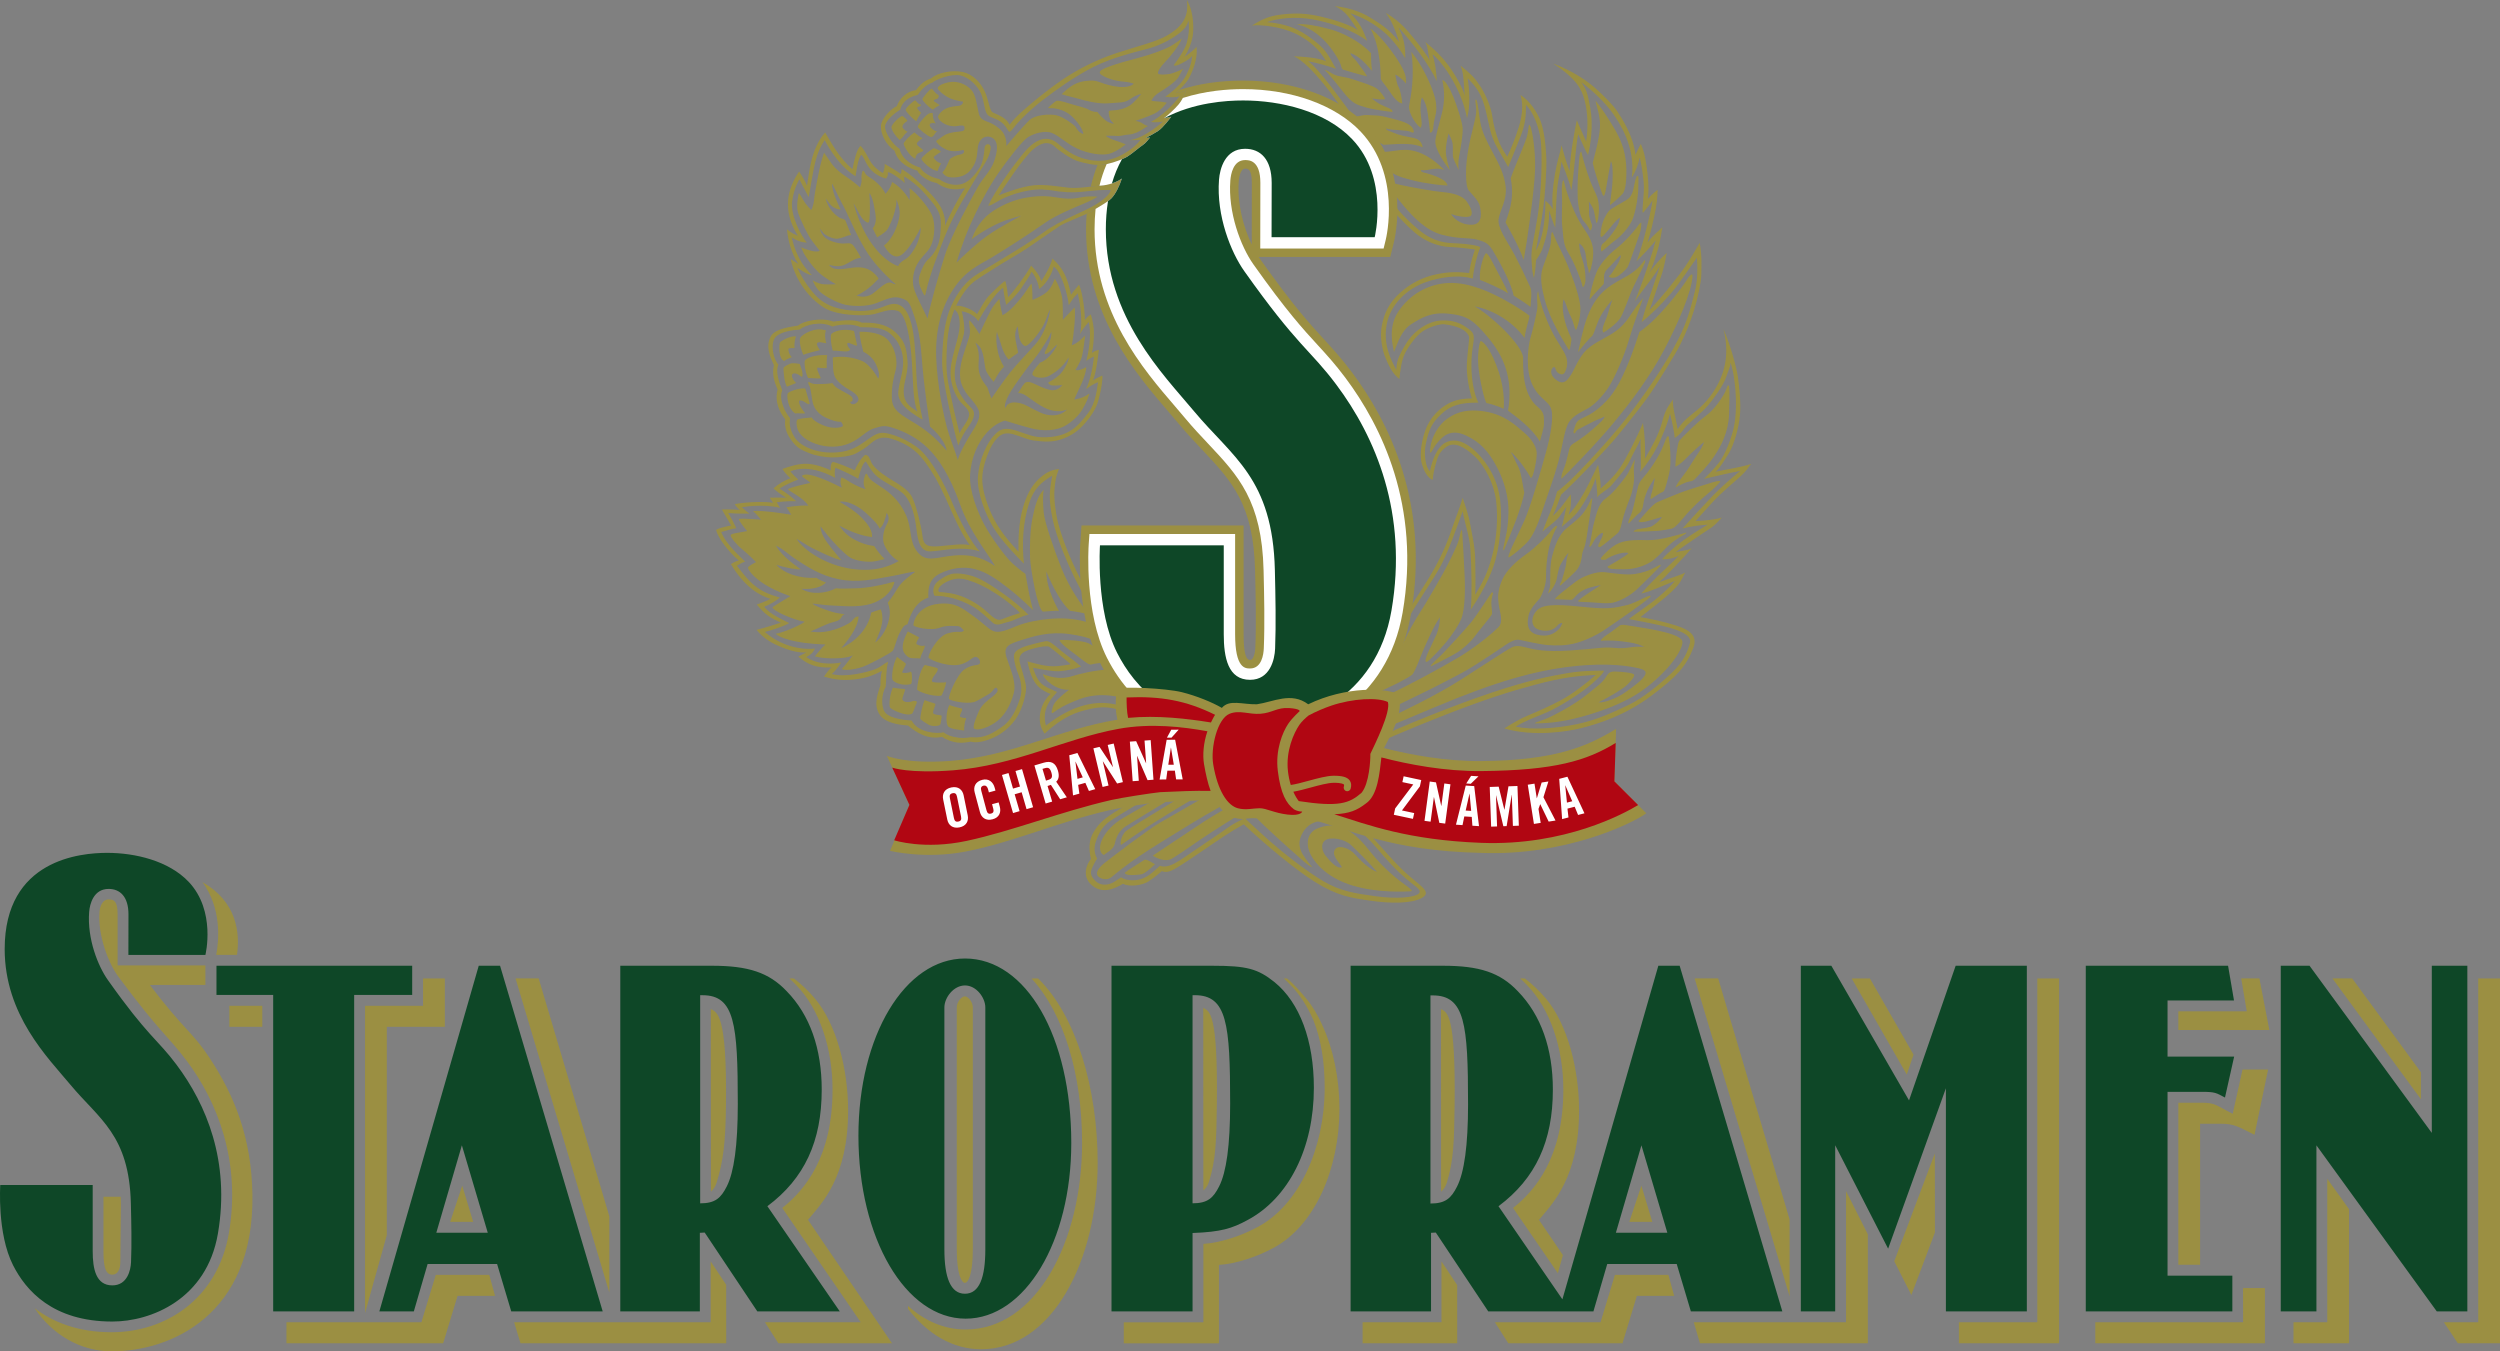 <?xml version="1.0" encoding="UTF-8"?> <svg xmlns="http://www.w3.org/2000/svg" xmlns:xlink="http://www.w3.org/1999/xlink" xmlns:xodm="http://www.corel.com/coreldraw/odm/2003" xml:space="preserve" width="191.43mm" height="103.474mm" version="1.1" style="shape-rendering:geometricPrecision; text-rendering:geometricPrecision; image-rendering:optimizeQuality; fill-rule:evenodd; clip-rule:evenodd" viewBox="0 0 191.43 103.474"><rect x="0" y="0" width="191.43" height="103.474" fill="#808080" stroke="none"/> <defs> <style type="text/css"> .fil3 {fill:#B10612} .fil1 {fill:#9B8F42} .fil0 {fill:#0E4727} .fil2 {fill:white} </style> </defs> <g id="Layer_x0020_1">  <g id="_836284768"> <path class="fil0" d="M20.918 100.416l0 -24.234 -4.342 0 0 -2.234 14.986 0 0 2.234 -4.443 0 0 24.234 -6.201 0zm17.372 -26.468l0 0 -1.632 0 -7.61 26.468 2.639 0 1.056 -3.627 5.321 0 1.083 3.627 7.003 0 -7.86 -26.468zm-4.881 20.445l0 0 1.957 -6.695 1.983 6.695 -3.941 0zm48.621 -6.873l0 0c0,7.54 -3.541,13.452 -8.088,13.452 -4.595,0 -8.211,-6.151 -8.211,-14.008 0,-7.658 3.565,-13.57 8.161,-13.57 4.697,-0.001 8.138,5.99 8.138,14.125zm-6.582 -10.38l0 0c0,-0.744 -0.689,-1.683 -1.556,-1.683 -0.873,0 -1.579,0.933 -1.579,1.683l0 18.526c0,2.148 0.467,3.398 1.572,3.398 1.105,0 1.563,-1.238 1.563,-3.403l0 -18.521zm9.662 23.277l0 0 0 -26.468 7.734 0c2.637,0 3.467,0.233 4.748,1.254 1.931,1.572 3.013,4.478 3.013,8.093 0,4.596 -1.908,8.447 -5.098,10.135 -1.155,0.628 -2.006,0.904 -4.191,0.982l0 6.004 -6.207 0zm6.205 -8.278l0 0c1.155,0 1.587,-0.406 2.038,-1.299 0.55,-1.086 0.842,-3.127 0.842,-6.323 0,-6.122 -0.243,-8.314 -2.704,-8.314l-0.176 0 0 15.936 0.001 0zm-32.557 0.223l0 0c2.851,-2.127 4.162,-4.982 4.162,-8.928 0,-3.136 -0.904,-5.715 -2.687,-7.54 -1.356,-1.429 -2.938,-1.946 -5.725,-1.946l-7.012 0 0 26.468 6.092 0 0 -6.018c0.057,0 0.215,-0.009 0.372,-0.019l4.029 6.037 6.314 0 -5.544 -8.055zm-2.264 -7.841l0 0c0,3.196 -0.293,5.237 -0.843,6.323 -0.452,0.891 -0.882,1.298 -2.038,1.298l0 -15.937 0.177 0c2.46,0 2.704,2.193 2.704,8.315zm92.507 15.896l0 0 0 -17.087 -4.424 12.282 -4.053 -7.918 0 12.722 -2.631 0 0 -26.468 2.336 0 5.948 10.309 3.571 -10.309 5.45 0 0 26.468 -6.197 0zm37.589 0l0 0 -9.217 -12.716 0 12.716 -2.732 0 0 -26.468 2.205 0 9.361 12.799 0 -12.799 2.722 0 0 26.468 -2.34 0zm-26.879 0l0 0 0 -26.468 10.896 0 0.454 2.659 -5.089 0 0 4.297 5.101 0 -0.703 3.135c-0.677,-0.357 -0.741,-0.436 -1.77,-0.436l-2.628 0 0 14.074 4.962 0 0 2.74 -11.222 0zm-31.099 -26.468l0 0 -1.631 0 -7.346 25.542 -4.893 -7.129c2.848,-2.127 4.163,-4.982 4.163,-8.928 0,-3.136 -0.906,-5.715 -2.689,-7.54 -1.357,-1.429 -2.938,-1.946 -5.725,-1.946l-7.073 0 0 26.468 6.159 0 0 -6.018c0.056,0 0.208,-0.009 0.366,-0.019l4.015 6.037 8.053 0 1.058 -3.627 5.321 0 1.083 3.627 7.003 0 -7.862 -26.468zm-16.2 10.586l0 0c0,3.195 -0.294,5.237 -0.844,6.323 -0.451,0.891 -0.881,1.298 -2.036,1.298l0 -15.937 0.174 0c2.461,0.001 2.705,2.194 2.705,8.315zm11.318 9.859l0 0 1.957 -6.695 1.984 6.695 -3.942 0zm-110.202 -12.853l0 0c-1.505,-2.009 -2.184,-2.142 -5.264,-6.493 -0.748,-1.053 -1.599,-3.142 -1.438,-5.222 0.047,-0.601 0.336,-1.761 1.492,-1.761 0.881,0 1.519,0.602 1.519,1.949l-0.006 3.106 5.896 0c0,0 0.835,-3.369 -1.286,-5.603 -1.535,-1.614 -4.106,-2.213 -6.233,-2.213 -2.008,0 -7.85,0.484 -7.85,7.366 0,5.051 3.298,8.308 5.033,10.389 2.2,2.641 4.506,3.841 4.629,9.096 0.037,1.515 0.072,3.062 0.013,4.495 -0.025,0.604 -0.281,1.773 -1.432,1.773 -1.258,0 -1.503,-1.268 -1.503,-2.607l0 -5.079 -7.077 0c0,0 -0.255,3.709 0.979,6.144 0.984,1.938 3.039,4.311 7.602,4.311 2.957,0 7.218,-1.698 8.083,-6.729 0.954,-5.555 -0.907,-9.916 -3.158,-12.921z"></path> <path class="fil1" d="M73.262 77.139l0 18.526c0,1.967 0.386,2.566 0.619,2.566 0.256,0 0.609,-0.635 0.609,-2.571l0 -18.521c0,-0.442 -0.388,-0.849 -0.603,-0.849 -0.239,0 -0.625,0.406 -0.625,0.849zm18.883 14.016l0 0c0,0 0.29,-0.206 0.441,-0.7 0.507,-1.647 0.559,-3.045 0.591,-5.938 0.082,-6.996 -0.557,-7.066 -1.04,-7.347l0.007 13.986zm-55.913 2.405l0 0 -0.838 -2.772 -0.922 2.772 1.76 0zm19.374 4.821l0 0 -1.189 -1.792 0 4.66 -15.048 0 0.485 1.606 15.754 0 -0.002 -4.474zm-16.13 -23.461l0 0 1.771 0 5.411 18.213 0 5.84 -7.182 -24.053z"></path> <path class="fil1" d="M101.241 78.482l0.004 0c-0.344,-0.767 -0.757,-1.46 -1.236,-2.03 -0.361,-0.428 -0.846,-1.017 -1.46,-1.53l-0.249 0c0.186,0.164 0.364,0.336 0.534,0.517 0.706,0.721 1.286,1.634 1.73,2.666 0.583,1.457 0.87,3.177 0.87,5.191 0,4.597 -1.949,8.973 -5.137,10.661 -1.155,0.629 -2.801,1.21 -4.152,1.291l0 6.004 -6.096 0 0 1.608 7.287 0 0 -6.004c1.351,-0.079 2.996,-0.661 4.152,-1.29 3.189,-1.689 5.075,-6.066 5.075,-10.662 0.001,-2.334 -0.477,-4.618 -1.322,-6.422zm-39.374 14.923l0 0c1.05,-1.261 3.074,-3.235 3.074,-8.368 0,-3.135 -0.868,-6.59 -2.548,-8.586 -0.479,-0.567 -1.017,-1.08 -1.607,-1.53l-0.344 0c0.183,0.162 0.36,0.335 0.533,0.517 1.783,1.825 2.775,4.86 2.775,7.995 0,5.133 -2.11,7.689 -3.852,9.062l6.013 8.754 -7.335 0 1.022 1.606 8.7 0 -6.431 -9.45zm-29.472 -18.484l0 0 0 2.095 -4.442 0 0 23.52 1.666 -5.959 0 -15.954 4.442 0 0 -3.702 -1.667 0zm47.09 0l0 0 -0.505 0c2.484,2.68 3.878,7.368 3.878,12.598 0,7.54 -3.504,14.284 -8.92,14.284 -1.65,0 -3.139,-0.661 -4.412,-1.806l0 0.222c1.494,1.923 3.406,3.096 5.603,3.096 5.416,0 8.921,-6.744 8.921,-14.283 -0.001,-5.694 -1.651,-11.275 -4.564,-14.111z"></path> <path class="fil1" d="M37.464 97.621l-4.095 0 -1.102 3.628 -10.332 0 0 1.606 11.999 0 1.102 -3.627 2.87 0 -0.442 -1.607zm-19.902 -20.605l0 0 0 1.607 2.522 0 0 -1.607 -2.522 0zm36.874 14.228l0 0c0,0 0.288,-0.206 0.441,-0.7 0.509,-1.646 0.679,-3.047 0.713,-5.941 0.083,-6.995 -0.677,-7.066 -1.161,-7.346l0.008 13.987zm93.72 -2.924l0 0 -3.108 8.257 1.309 2.582 1.806 -4.79 -0.007 -6.049zm-21.637 5.241l0 0 -0.835 -2.772 -0.924 2.772 1.759 0zm1.676 5.667l0 0 -0.442 -1.607 -4.095 0 -1.101 3.628 -8.088 0 1.021 1.606 8.782 0 -0.024 -0.036 1.091 -3.591 2.857 0zm61.569 -24.307l0 0 0 26.329 -2.631 0 1.069 1.608 3.227 0 0 -27.937 -1.666 0zm-47.978 0l0 0 4.219 7.359 0.521 -1.52 -3.345 -5.839 -1.395 0zm36.417 15.342l0 0 0 10.987 -2.586 0 0 1.608 4.255 0 0 -10.265 -1.669 -2.33zm-22.201 -15.342l0 0 0 26.329 -6.004 0 0 1.606 7.671 0 0 -27.934 -1.667 0zm-14.646 16.287l0 0 0 10.042 -11.66 0 0.473 1.606 12.855 0 0 -8.34 -1.667 -3.307zm-37.019 11.647l0 0 7.244 0 -0.002 -4.453 -1.202 -1.812 0 4.66 -6.04 0 0 1.606zm14.028 -26.403l0 0c-0.478,-0.566 -1.017,-1.079 -1.607,-1.53l-0.357 0c0.185,0.162 0.362,0.335 0.531,0.517 1.785,1.825 2.777,4.861 2.777,7.995 0,5.133 -2.111,7.689 -3.85,9.063l3.431 4.997 0.387 -1.386 -1.836 -2.701c1.049,-1.26 3.071,-3.235 3.071,-8.367 0.002,-3.137 -0.866,-6.591 -2.546,-8.588z"></path> <path class="fil1" d="M129.763 74.92l7.27 24.339 0 -5.882 -5.469 -18.457 -1.802 0zm48.835 0l0 0 6.777 9.25 0 -2.064 -5.265 -7.186 -1.511 0zm-6.883 6.974l0 0 -0.751 3.392c-1.261,-0.629 -1.31,-0.849 -2.373,-0.849l-1.792 0 0 12.408 1.667 0 0 -10.8 1.556 0c1.059,0 1.347,0.22 2.609,0.85l1.042 -5 -1.958 0zm0.04 16.735l0 0 0.006 2.62 -11.319 0 0 1.608 12.988 0 0 -4.227 -1.675 0zm2.015 -19.758l0 0 -0.764 -3.951 -1.392 0 0.426 2.519 -5.241 0 0 1.428 6.971 0.004zm-63.421 12.376l0 0c0,0 0.29,-0.206 0.442,-0.7 0.506,-1.646 0.558,-3.046 0.591,-5.939 0.081,-6.996 -0.558,-7.066 -1.04,-7.347l0.006 13.986zm-102.427 4.566l0 0c0,1.28 0.191,1.789 0.677,1.789 0.446,0 0.616,-0.466 0.616,-0.955 0,-1.434 0.043,-3.137 0.043,-4.495 0,-0.178 -0.009,-0.345 -0.016,-0.516l-1.319 0 0 4.177z"></path> <path class="fil1" d="M11.474 75.421l4.253 -0.002 0 -1.497 -6.721 0 0 -3.91c0,-1.007 -0.278,-1.145 -0.688,-1.145 -0.448,0 -0.666,0.499 -0.702,0.958 -0.137,1.787 0.681,3.929 1.452,4.967 3.212,4.326 3.752,4.467 5.258,6.477 2.25,3.004 4.155,7.6 3.201,13.155 -0.864,5.03 -4.834,7.588 -8.988,7.588 -2.621,0 -4.538,-0.803 -5.893,-1.847 1.384,2.064 3.538,3.31 5.924,3.31 4.452,0 10.906,-2.746 10.759,-11.999 -0.069,-4.346 -1.357,-7.567 -3.318,-10.525 -1.282,-1.935 -1.919,-2.081 -4.536,-5.529zm5.083 -2.304l0 0c0.225,-1.21 0.399,-3.571 -1.053,-5.572 2.607,1.495 2.887,3.832 2.643,5.572l-1.59 0zm58.535 -28.751l0 0c-0.807,-0.412 -1.772,-0.507 -2.183,-0.428 -0.411,0.079 -0.98,0.443 -1.202,0.68 -0.221,0.239 -0.332,0.649 -0.158,0.998 0.173,0.032 0.347,-0.031 1.06,0.11 0.713,0.142 1.377,0.428 1.898,0.728 0.522,0.301 1.185,0.933 1.519,1.233 0.332,0.302 0.776,0.016 1.171,-0.063 0.396,-0.08 1.06,-0.475 1.55,-0.553 -1.013,-1.075 -2.848,-2.294 -3.654,-2.704zm1.581 3.068l0 0c-0.252,0.111 -0.569,-0.078 -0.996,-0.49 -0.427,-0.411 -1.06,-0.87 -1.835,-1.202 -0.776,-0.332 -1.487,-0.38 -1.93,-0.412 -0.189,-0.173 0.063,-0.505 0.475,-0.727 0.411,-0.222 0.949,-0.428 1.708,-0.19 0.759,0.237 1.329,0.507 2.167,1.044 0.837,0.537 1.629,1.202 1.835,1.487 -0.505,0.143 -1.171,0.379 -1.423,0.49z"></path> <path class="fil1" d="M131.384 36.109c0.333,-0.316 0.57,-0.727 0.981,-1.376 0.41,-0.649 0.792,-2.009 0.87,-2.974 0.079,-0.965 -0.064,-2.199 -0.158,-2.88 -0.096,-0.68 -0.551,-2.415 -1.111,-3.683 0.462,1.795 0.115,3.13 -0.361,4.094 -0.394,0.8 -0.949,1.511 -1.629,2.088 -0.522,0.443 -1.042,0.76 -1.518,1.487 -0.078,-0.601 -0.395,-1.613 -0.363,-2.278 -0.411,0.617 -0.57,0.776 -0.839,1.771 -0.27,0.997 -0.776,1.851 -1.297,2.753 0.031,-0.697 0,-1.772 -0.158,-2.722 -0.349,0.885 -1.313,2.784 -1.708,3.369 -0.395,0.585 -0.824,1.044 -1.536,1.66 0.049,-0.522 -0.189,-1.834 -0.189,-1.834 0,0 -0.253,0.521 -0.696,1.425 -0.442,0.901 -1.011,1.818 -1.566,2.419 0.206,-0.585 0.221,-1.203 0.158,-1.566 -0.649,0.87 -0.853,1.202 -1.375,1.645 0.251,-0.538 0.346,-0.792 0.649,-1.629 1.17,-1.044 3.653,-3.686 4.27,-4.445 0.617,-0.758 2.087,-2.563 2.672,-3.463 0.585,-0.902 1.754,-2.736 2.183,-3.592 0.416,-0.835 0.765,-1.703 1.044,-2.593 0.268,-0.854 0.567,-2.183 0.567,-2.816 0,-0.633 0.067,-1.249 -0.125,-2.373 -0.567,0.966 -0.964,1.661 -1.517,2.373 -0.556,0.711 -1.362,1.771 -2.342,2.784 0.206,-0.458 0.649,-1.898 0.902,-2.595 0.253,-0.696 0.428,-1.787 0.428,-1.787 0,0 -0.745,0.633 -1.361,1.582 0.348,-0.602 0.617,-1.613 0.713,-1.947 0.093,-0.332 0.221,-0.964 0.315,-1.613 -0.236,0.3 -0.585,0.458 -1.138,1.186 0.174,-0.459 0.523,-1.929 0.649,-2.658 0.128,-0.727 0.128,-1.391 0.128,-1.391 0,0 -0.444,0.332 -0.745,0.697 0.111,-0.933 -0.015,-1.893 -0.111,-2.563 -0.111,-0.774 -0.221,-1.139 -0.428,-1.646 -0.175,0.302 -0.253,0.522 -0.411,0.854 -0.158,-1.487 -1.06,-2.832 -1.377,-3.322 -0.317,-0.491 -1.091,-1.265 -1.74,-1.836 -0.649,-0.568 -1.698,-1.277 -3.18,-1.853 1.812,1.202 2.167,1.949 2.406,2.835 0.236,0.886 0.283,2.078 0.111,3.131 -0.143,-0.348 -0.442,-0.965 -0.712,-1.627 -0.143,0.711 -0.489,2.42 -0.551,3.907 -0.128,-0.334 -0.335,-0.934 -0.619,-1.978 -0.143,0.729 -0.346,1.235 -0.504,2.198 -0.192,1.164 -0.239,1.882 -0.159,2.705 -0.14,-0.265 -0.34,-0.494 -0.585,-0.664 0.062,0.726 -0.096,2.879 -0.728,3.827 0.111,-0.49 0.46,-2.357 0.585,-3.321 0.126,-0.965 0.268,-2.862 0.222,-3.891 -0.047,-1.028 -0.19,-2.135 -0.489,-2.847 -0.237,-0.557 -0.726,-1.367 -1.487,-1.868 0.364,1.202 -0.111,2.421 -0.348,3.117 -0.238,0.694 -0.663,1.613 -0.663,1.613 0,0 -0.428,-0.634 -0.602,-1.061 -0.27,-0.67 -0.456,-1.371 -0.553,-2.088 -0.111,-0.727 -0.538,-1.692 -0.949,-2.308 -0.411,-0.617 -0.728,-0.917 -1.473,-1.518 0.253,0.601 0.239,1.265 0.317,2.31 -0.094,-0.522 -0.781,-1.713 -1.28,-2.373 -0.539,-0.713 -1.028,-1.172 -1.755,-1.756 0.221,0.285 0.204,0.839 0.379,1.471 -0.158,-0.381 -0.964,-1.424 -1.33,-1.851 -0.362,-0.426 -0.9,-1.156 -2.055,-1.835 0.413,0.538 0.713,1.234 1.027,2.23 -0.792,-1.045 -1.58,-1.471 -2.261,-1.898 -0.679,-0.428 -1.708,-0.76 -2.674,-0.854 0.887,0.381 1.204,1.028 1.772,1.851 -0.411,-0.316 -1.453,-0.711 -2.69,-1.012 -1.232,-0.301 -2.055,-0.316 -3.051,-0.206 -0.998,0.112 -1.472,0.3 -2.373,0.856 0.664,-0.094 2.246,0.093 3.337,0.617 1.09,0.522 1.866,1.265 2.34,2.12 -0.426,-0.175 -0.996,-0.321 -2.466,-0.381 1.391,0.617 3.476,3.714 3.476,3.714 0,0 -0.4,-0.193 -1.238,-0.429 0.585,0.884 1.066,1.745 1.936,2.679 -0.362,-0.159 -0.775,-0.238 -1.313,-0.381 0.902,1.169 2.246,2.436 2.246,2.436 0,0 -0.712,-0.159 -1.295,-0.349 0.236,0.332 0.632,0.744 1.042,1.204 0.431,0.482 1.313,1.265 2.04,2.134 0.728,0.87 1.542,1.779 2.357,2.484 0.864,0.746 1.897,1.075 2.657,1.107 0.759,0.032 1.297,0.111 1.961,0.191 -0.143,0.427 -0.348,1.028 -0.442,1.803 -0.712,-0.078 -1.47,-0.125 -2.5,0.095 -1.044,0.214 -2.01,0.706 -2.799,1.424 -0.868,0.774 -1.217,1.612 -1.391,2.498 -0.174,0.887 0.047,1.93 0.268,2.452 0.221,0.521 0.506,1.218 1.076,1.645 0.047,-0.475 0.142,-1.425 0.442,-1.993 0.299,-0.569 0.838,-1.313 1.344,-1.66 0.506,-0.349 1.355,-0.573 1.645,-0.538 0.902,0.111 1.723,0.38 1.915,0.98 -0.017,0.475 -0.111,0.98 -0.174,1.946 -0.064,0.965 0.174,2.104 0.382,2.752 -0.556,0.015 -1.203,0.063 -1.804,0.396 -0.601,0.332 -1.377,0.965 -1.772,2.072 -0.395,1.108 -0.395,2.118 -0.252,2.578 0.143,0.458 0.396,1.013 0.821,1.202 0.034,-0.174 0.018,-0.412 0.208,-1.123 0.189,-0.711 0.315,-1.06 0.884,-1.439 0.567,-0.38 1.344,0.015 2.118,0.744 0.777,0.727 1.487,2.103 1.645,3.385 0.159,1.281 0.064,2.878 -0.299,4.238 -0.364,1.36 -0.681,1.929 -1.297,2.99 0.034,-0.84 0.018,-1.788 0,-2.752 -0.015,-0.964 -0.283,-2.04 -0.393,-2.704 -0.111,-0.664 -0.396,-1.439 -0.57,-1.976 -0.206,0.759 -0.46,1.296 -0.917,2.642 -0.46,1.344 -1.093,2.546 -1.645,3.464 -0.555,0.917 -1.71,2.626 -2.295,3.733 -0.509,0.965 -0.928,2.101 -1.708,3.052 -0.806,0.838 -3.827,2.025 -5.189,2.674 -1.359,0.648 -4.128,2.087 -4.949,2.515 -0.778,-0.761 -1.549,-1.531 -2.31,-2.309 -0.901,-0.917 -2.072,-2.088 -3.037,-3.479 -0.965,-1.392 -1.929,-3.337 -2.199,-4.05 -0.303,-0.79 -0.556,-1.599 -0.759,-2.42 -1.044,1.202 -0.759,3.338 -0.664,3.986 -0.411,-0.3 -1.192,-0.612 -2.024,-1.027 -1.123,-1.534 -1.866,-3.116 -2.246,-3.971 -0.38,-0.855 -0.807,-1.992 -1.028,-2.862 -0.221,-0.869 -0.332,-1.946 -0.284,-2.53 0.047,-0.585 0.079,-0.98 0.348,-1.629 -0.444,0.08 -0.807,0.111 -1.487,0.711 -0.68,0.6 -1.037,1.43 -1.281,2.278 -0.301,1.044 -0.364,2.365 -0.332,3.354 -1.028,-1.092 -1.804,-2.104 -2.309,-3.465 -0.506,-1.36 -0.521,-2.055 -0.411,-2.736 0.111,-0.681 0.475,-1.676 0.822,-2.168 0.348,-0.49 0.633,-0.726 1.138,-0.696 0.506,0.032 1.378,0.473 1.866,0.538 0.839,0.111 1.504,0.158 2.246,-0.111 0.743,-0.269 1.249,-0.632 1.804,-1.281 0.822,-0.965 0.949,-1.598 1.06,-2.073 0.111,-0.474 0.238,-1.155 0.205,-1.502 -0.253,0.105 -0.497,0.232 -0.728,0.379 0.238,-0.538 0.38,-1.66 0.459,-2.341 -0.197,0.032 -0.382,0.114 -0.538,0.238 0.128,-0.553 0.143,-1.028 0.159,-1.472 0.015,-0.444 -0.095,-1.028 -0.238,-1.487 -0.078,0.094 -0.189,0.063 -0.459,0.442 0.016,-0.538 -0.142,-2.04 -0.443,-2.721 -0.141,0.206 -0.3,0.332 -0.617,0.775 -0.253,-1.36 -0.664,-2.104 -1.424,-2.769 -0.159,0.633 -0.521,1.202 -0.854,1.74 -0.048,-0.332 -0.444,-0.885 -0.775,-1.202 -0.347,0.664 -1.455,2.151 -1.772,2.42 -0.015,-0.221 -0.078,-0.885 -0.205,-1.249 -0.236,0.126 -0.822,0.696 -1.233,1.123 -0.41,0.427 -0.681,1.044 -0.933,1.424 -0.252,-0.317 -1.123,-0.68 -1.598,-0.649 0.142,-0.301 0.633,-1.155 1.091,-1.598 0.46,-0.442 1.108,-0.775 1.819,-1.25 0.712,-0.474 1.946,-1.138 2.578,-1.581 0.633,-0.442 1.977,-1.361 2.42,-1.66 0.444,-0.301 2.117,-0.894 2.576,-1.195 0.46,-0.3 1.107,-0.633 1.407,-0.933 0.3,-0.299 0.631,-0.955 0.806,-1.524 -0.411,0.299 -1.044,0.512 -1.598,0.544 -0.553,0.032 -1.742,0.246 -2.471,0.165 -0.89,-0.099 -1.78,-0.268 -2.665,-0.188 -0.886,0.079 -2.246,0.585 -2.704,0.774 0.254,-0.381 1.883,-2.911 2.673,-3.559 0.792,-0.647 1.313,-0.474 1.598,-0.189 0.284,0.285 1.296,0.98 1.771,1.123 0.475,0.143 1.361,0.379 2.04,0.269 0.679,-0.112 1.481,-0.439 1.755,-0.601 0.349,-0.205 0.918,-0.711 1.249,-0.935 0.206,-0.136 0.507,-0.544 0.507,-0.544 0,0 -0.157,0.029 -0.318,0.023 0.221,-0.094 0.553,-0.285 0.933,-0.522 0.379,-0.238 1.013,-1.091 1.013,-1.091 0,0 -0.143,0.046 -0.553,0.11 0.188,-0.142 0.791,-0.664 1.123,-1.059 0.332,-0.395 0.569,-1.06 0.569,-1.06 0,0 -0.411,0.175 -0.791,0.206 0.174,-0.19 0.759,-0.696 0.98,-1.108 0.222,-0.411 0.411,-0.87 0.507,-1.281 0.094,-0.411 0.142,-0.711 0.094,-1.155 -0.11,0.159 -0.6,0.554 -0.917,0.76 0.301,-0.468 0.51,-0.989 0.617,-1.534 0.081,-0.411 0.149,-1.836 -0.443,-2.809 0.231,1.533 -0.695,2.224 -1.485,2.699 -0.792,0.474 -2.136,0.791 -3.844,1.344 -1.472,0.482 -2.872,1.164 -4.16,2.024 -0.915,0.634 -1.796,1.315 -2.642,2.041 -0.538,0.475 -0.902,0.744 -1.44,1.44 -0.205,-0.475 -0.806,-0.727 -1.09,-0.854 -0.286,-0.127 -0.317,-0.017 -0.601,-1.108 -0.284,-1.091 -1.044,-1.882 -1.882,-2.072 -0.838,-0.19 -1.977,0.064 -2.42,0.475 -0.348,0.142 -0.649,0.222 -1.186,0.917 -0.648,0.047 -1.266,0.634 -1.455,1.218 -0.412,0.173 -1.186,0.917 -1.218,1.52 -0.031,0.601 0.376,1.435 1.044,1.896 0.284,0.98 1.186,1.361 1.739,1.52 0.19,0.411 0.875,0.842 1.487,0.949 0.727,0.505 1.329,0.568 2.168,0.395 -0.427,0.601 -1.138,1.945 -1.535,2.879 0.048,-0.475 -0.063,-1.123 -0.569,-1.819 -0.506,-0.697 -1.455,-1.55 -1.883,-1.915 -0.427,-0.363 -0.869,-0.615 -0.869,-0.615 0,0 -0.004,0.326 -0.08,0.379 -0.178,-0.179 -1.06,-0.664 -1.218,-0.774 0.016,0.205 -0.016,0.379 -0.126,0.71 -0.355,-0.193 -0.663,-0.464 -0.902,-0.79 -0.253,-0.381 -0.475,-0.966 -0.822,-1.298 -0.301,0.3 -0.481,1.112 -0.618,1.788 -0.969,-0.813 -1.627,-2.011 -2.087,-2.815 -1.123,1.281 -1.219,3.147 -1.392,4.082 -0.094,-0.223 -0.22,-0.507 -0.601,-1.092 -0.871,1.282 -1.344,2.943 -0.095,4.92 -0.222,-0.095 -0.454,-0.171 -0.838,-0.49 0.174,1.755 0.885,2.657 0.885,2.657 0,0 -0.238,-0.127 -0.601,-0.379 0.142,0.775 0.807,2.571 2.492,3.684 1.047,0.692 3.245,0.692 3.921,0.527 0.512,-0.126 1.18,-0.447 1.796,-0.242 0.617,0.205 0.965,2.12 1.075,3.954 0.111,1.835 0.095,2.942 0.427,3.766 -0.316,-0.253 -0.879,-0.498 -1.012,-1.139 -0.195,-0.936 0.329,-1.64 0.249,-2.747 -0.08,-1.107 -0.267,-1.587 -0.93,-2.203 -0.75,-0.697 -1.787,-0.746 -2.563,-0.729 -0.458,-0.254 -1.343,-0.209 -2.191,-0.083 -0.934,-0.363 -2.349,-0.026 -2.696,0.305 -0.444,0.079 -1.764,0.21 -2.088,0.823 -0.411,0.774 -0.078,1.519 0.238,2.213 -0.143,0.633 -0.017,1.186 0.284,1.851 -0.253,0.98 0.174,1.771 0.586,2.294 -0.063,0.427 0.011,0.95 0.396,1.502 0.544,0.786 0.928,0.855 1.387,1.061 0.459,0.206 1.217,0.345 1.78,0.352 0.562,0.007 1.433,-0.086 1.845,-0.307 0.411,-0.222 0.76,-0.44 1.01,-0.659 0.454,-0.398 0.89,-0.731 1.777,-0.445 0.931,0.298 1.787,0.759 2.515,1.771 0.617,0.858 0.98,1.47 1.55,2.721 0.569,1.25 1.108,2.595 1.867,3.637 -0.57,-0.141 -1.379,-0.001 -2.325,0.08 -0.918,0.08 -1.219,-0.08 -1.297,-0.775 -0.078,-0.696 -0.458,-2.278 -0.775,-2.942 -0.317,-0.663 -1.139,-1.081 -1.82,-1.507 -0.681,-0.427 -1.194,-0.887 -1.336,-1.221 -0.143,-0.332 -0.175,-0.522 -0.459,-0.553 -0.38,0.332 -0.634,0.811 -0.794,1.191 -0.253,-0.143 -1.56,-0.681 -1.691,-0.637 -0.132,0.045 -0.188,0.433 -0.14,0.638 -0.301,-0.143 -1.051,-0.456 -1.764,-0.504 -0.712,-0.047 -1.55,0.253 -1.945,0.395 0.11,0.159 0.173,0.3 0.616,0.711 -0.478,0.172 -0.919,0.435 -1.297,0.775 0.189,0.189 0.568,0.475 0.965,0.712 -0.364,-0.016 -1.171,0 -1.235,0 -0.063,0 0.19,0.253 0.222,0.395 -0.444,-0.096 -1.867,-0.096 -2.91,0.095 0.127,0.269 0.38,0.444 0.38,0.444 0,0 -0.822,-0.047 -1.377,-0.033 0.174,0.285 0.712,1.234 0.712,1.234 0,0 -0.839,0.126 -1.156,0.332 0.142,0.602 0.933,1.661 1.74,2.341 -0.216,0.057 -0.42,0.154 -0.601,0.286 0.997,1.661 2.088,2.371 3.037,2.656 -0.191,0.063 -0.427,0.237 -1.06,0.427 0.601,0.744 0.997,1.012 1.85,1.392 -0.459,0.143 -1.107,0.364 -1.866,0.553 0.284,0.349 0.756,0.796 1.455,1.123 0.794,0.374 1.66,0.664 2.357,0.601 -0.205,0.111 -0.379,0.191 -0.616,0.333 0.775,0.616 1.36,0.869 2.563,0.822 -0.206,0.126 -0.427,0.474 -0.601,0.695 0.949,0.285 1.691,0.332 2.704,0.173 1.012,-0.158 1.74,-0.615 1.74,-0.615 0,0 -0.127,0.396 -0.111,1.091 -0.174,0.569 -0.57,1.47 -0.079,2.245 0.417,0.66 1.487,0.806 2.183,0.855 0.663,0.553 1.519,1.107 2.61,0.869 0.032,0.016 0.332,0.253 0.933,0.396 0.6,0.142 1.266,-0.032 1.266,-0.032 0,0 0.28,0.124 0.902,-0.015 1.014,-0.234 1.909,-0.83 2.515,-1.676 0.601,-0.855 0.886,-2.169 0.806,-2.61 -0.124,-0.697 -0.395,-1.392 -0.475,-1.772 -0.078,-0.38 0.032,-0.681 0.49,-0.869 0.458,-0.19 1.534,-0.457 1.771,-0.317 0.237,0.143 1.645,1.329 1.645,1.329 0,0 -0.202,0.071 -1.024,0.15 -0.823,0.079 -1.705,-0.205 -2.29,-0.362 0.347,1.804 0.951,2.143 1.771,2.499 -0.786,0.662 -1.16,2.138 -0.454,3.037 1.433,-1.351 2.494,-1.658 3.276,-1.844 0.844,-0.198 1.93,-0.459 3.86,0.681 1.929,1.139 4.081,3.781 4.081,3.781 0,0 -4.175,2.388 -5.457,3.148 -1.281,0.758 -1.613,1.123 -1.993,1.74 -0.38,0.616 -0.412,1.297 -0.222,2.088 -0.348,0.411 -0.68,1.297 0,1.946 0.842,0.802 1.824,0.329 2.451,-0.048 0.522,0.269 1.502,0.111 1.945,-0.175 0.443,-0.284 0.849,-0.641 1.028,-0.79 0.15,0.034 0.391,0.183 1.039,-0.197 0.562,-0.329 1.491,-0.959 2.393,-1.575 0.902,-0.615 1.804,-1.249 2.846,-1.819 1.488,1.425 3.898,3.438 5.396,4.381 1.755,1.108 2.783,1.249 4.301,1.471 1.509,0.22 3.147,0.238 3.955,-0.221 0.804,-0.459 -0.206,-0.95 -1.234,-1.897 -1.068,-0.986 -1.772,-1.899 -2.675,-2.848 -0.9,-0.949 -2.151,-1.74 -3.067,-2.404 -0.751,-0.543 -1.493,-1.096 -2.228,-1.661 0.681,-0.444 2.306,-1.391 4.046,-2.229 1.741,-0.839 3.97,-1.819 7.022,-3.006 3.053,-1.186 4.842,-1.748 6.754,-2.261 2.119,-0.569 3.304,-0.696 4.683,-0.759 -0.666,0.601 -1.819,1.487 -2.692,1.946 -0.868,0.458 -1.692,0.823 -2.419,1.123 -0.728,0.3 -1.196,0.597 -1.897,1.027 2.293,0.664 4.839,0.238 5.914,-0.03 1.304,-0.326 3.323,-0.965 5.299,-2.435 1.978,-1.472 2.706,-2.263 3.259,-3.685 0.377,-0.97 -0.317,-1.409 -1.297,-1.724 -0.98,-0.317 -2.151,-0.554 -2.75,-0.649 0.536,-0.411 1.959,-1.519 2.419,-1.977 0.458,-0.458 0.585,-0.554 1.013,-1.439 -0.46,0.253 -1.17,0.427 -1.993,0.744 0.426,-0.364 1.738,-1.741 2.5,-2.61 -0.348,0.205 -0.745,0.175 -1.234,0.316 0.379,-0.331 1.47,-1.027 2.025,-1.423 0.553,-0.395 0.789,-0.411 1.502,-1.234 -0.696,0.222 -2.009,0.269 -2.009,0.269 0,0 0.551,-0.633 1.281,-1.424 0.728,-0.791 1.612,-1.502 2.119,-1.962 0.507,-0.458 0.585,-0.664 0.871,-0.997 -0.922,0.302 -1.665,0.365 -2.71,0.601zm-57.907 -11.529l0 0c0.064,0.658 -0.173,1.407 -0.379,2.166 -0.206,0.759 -0.364,1.44 -0.3,2.135 0.065,0.635 0.288,1.244 0.648,1.772 0.284,0.395 0.791,0.649 0.759,1.108 -0.032,0.458 -0.538,0.933 -0.728,1.424 -0.27,-1.043 -0.512,-2.093 -0.726,-3.148 -0.206,-1.027 -0.317,-1.424 -0.269,-2.957 0.048,-1.534 0.237,-2.451 0.601,-3.384 0.149,0.138 0.33,0.222 0.393,0.886zm57.764 13.286l0 0c-0.816,0.851 -1.618,1.716 -2.404,2.595 0.633,-0.153 1.279,-0.248 1.929,-0.286 -0.759,0.442 -1.708,1.044 -2.292,1.519 -0.585,0.475 -1.107,0.98 -1.203,1.138 0.428,0 0.855,-0.08 1.266,-0.269 -0.189,0.222 -0.489,0.507 -1.234,1.203 -0.57,0.532 -1.114,1.092 -1.63,1.677 0.634,-0.111 1.741,-0.633 2.579,-0.965 -0.568,0.711 -1.598,1.551 -2.435,2.134 -0.839,0.586 -1.092,0.792 -1.092,0.792 0,0 1.502,0.269 2.515,0.505 1.013,0.237 2.326,0.633 2.168,1.297 -0.159,0.663 -0.475,1.439 -1.393,2.309 -0.917,0.869 -2.166,1.914 -3.29,2.452 -1.123,0.537 -2.45,1.17 -4.002,1.487 -1.549,0.315 -3.37,0.458 -4.667,0.19 0.619,-0.412 1.551,-0.745 2.406,-1.107 0.853,-0.364 2.578,-1.424 3.478,-2.215 0.902,-0.791 0.887,-0.965 0.887,-0.965 0,0 -1.487,-0.048 -2.832,0.19 -1.345,0.237 -2.832,0.506 -5.727,1.472 -2.893,0.965 -6.705,2.5 -9.424,3.749 -2.721,1.248 -5.79,3.085 -5.79,3.085 0,0 1.408,1.059 2.832,2.134 1.424,1.076 2.261,1.44 3.623,3.054 1.359,1.612 2.136,2.23 2.547,2.562 0.411,0.333 0.884,0.601 0.536,0.854 -0.346,0.254 -1.598,0.395 -3.225,0.174 -1.63,-0.222 -2.739,-0.394 -4.034,-1.156 -1.297,-0.759 -3.131,-2.213 -4.097,-3.067 -0.965,-0.854 -1.913,-1.756 -1.913,-1.756 0,0 -0.777,0.332 -1.314,0.728 -0.538,0.395 -2.072,1.408 -2.736,1.867 -0.664,0.458 -1.224,0.869 -1.715,1.028 -0.491,0.158 -0.737,0.015 -0.737,0.015 0,0 -0.301,0.285 -0.602,0.537 -0.301,0.253 -0.727,0.522 -1.296,0.57 -0.728,0.063 -1.077,-0.221 -1.077,-0.221 0,0 -0.347,0.238 -0.553,0.364 -0.206,0.127 -0.885,0.411 -1.392,-0.064 -0.506,-0.475 -0.395,-0.774 -0.205,-1.171 0.19,-0.394 0.317,-0.567 0.317,-0.567 0,0 -0.363,-0.508 -0.111,-1.266 0.253,-0.759 0.586,-1.248 1.108,-1.613 0.522,-0.364 3.78,-2.308 4.839,-2.927 1.06,-0.615 1.898,-1.075 1.898,-1.075 0,0 -1.045,-1.264 -2.056,-2.199 -1.013,-0.932 -2.246,-2.008 -3.211,-2.386 -0.965,-0.381 -1.808,-0.532 -2.799,-0.398 -0.897,0.124 -1.695,0.475 -2.288,0.804 -0.648,0.36 -1.301,0.875 -1.301,0.875 0,0 -0.246,-0.702 0.066,-1.435 0.28,-0.658 0.636,-0.898 0.779,-1.135 -0.253,-0.126 -0.98,-0.364 -1.312,-0.761 -0.332,-0.394 -0.521,-1.09 -0.521,-1.09 0,0 1.425,0.298 1.978,0.267 0.58,-0.043 1.151,-0.163 1.699,-0.356 -0.252,-0.252 -1.012,-0.79 -1.534,-1.218 -0.522,-0.427 -0.87,-0.774 -1.171,-0.726 -0.3,0.047 -1.424,0.316 -1.788,0.475 -0.364,0.158 -0.665,0.332 -0.649,0.727 0.017,0.397 0.174,0.933 0.332,1.313 0.158,0.38 0.364,1.139 0.143,1.835 -0.222,0.696 -0.602,1.646 -1.313,2.15 -0.712,0.507 -1.413,0.949 -2.342,0.855 -0.254,-0.025 -0.49,0.111 -1.06,0.032 -0.57,-0.08 -0.825,-0.172 -1.154,-0.412 -0.44,0.124 -1.959,0.054 -2.435,-0.901 -0.506,-0.031 -1.567,-0.142 -1.977,-0.554 -0.411,-0.411 -0.332,-1.486 -0.016,-2.024 0.079,-0.649 -0.015,-1.06 0.189,-1.915 -0.38,0.142 -0.57,0.443 -1.186,0.633 -0.616,0.191 -2.056,0.57 -3.131,0.301 0.379,-0.332 0.618,-0.727 0.727,-0.886 -1.423,0.254 -2.246,-0.127 -2.673,-0.409 0.522,-0.306 0.553,-0.459 0.664,-0.666 -0.347,0.08 -2.229,0.144 -3.844,-1.263 0.554,-0.126 1.583,-0.49 1.867,-0.681 -0.49,-0.252 -1.487,-0.679 -1.914,-1.249 0.412,-0.158 0.949,-0.458 1.186,-0.711 -1.66,-0.443 -2.278,-1.107 -3.274,-2.436 0.317,-0.189 0.506,-0.284 0.632,-0.3 -0.222,-0.254 -1.44,-1.266 -1.835,-2.278 0.412,-0.095 0.839,-0.268 1.156,-0.284 -0.175,-0.38 -0.395,-0.807 -0.618,-1.17 0.648,0.063 1.249,0.047 1.629,0.047 -0.301,-0.206 -0.586,-0.49 -0.586,-0.49 0,0 1.566,-0.286 2.926,0.047 -0.174,-0.253 -0.252,-0.427 -0.252,-0.427 0,0 0.778,-0.107 1.487,-0.08 -0.392,-0.365 -0.821,-0.688 -1.281,-0.964 0.332,-0.222 0.933,-0.507 1.44,-0.696 -0.38,-0.332 -0.601,-0.618 -0.601,-0.618 0,0 1.233,-0.697 3.43,0.49 -0.063,-0.364 -0.041,-0.628 0.022,-0.77 0.49,0.191 1.542,0.684 1.739,0.843 0.111,-0.522 0.403,-1.333 0.594,-1.318 0.174,0.254 0.297,0.574 0.724,1.017 0.427,0.444 1.306,0.815 1.987,1.32 0.68,0.506 0.98,1.598 1.107,2.482 0.126,0.886 0.174,2.104 1.138,2.057 0.965,-0.047 2.309,-0.442 3.764,0 -0.626,-0.6 -1.487,-2.213 -2.135,-3.78 -0.648,-1.565 -1.597,-3.211 -2.387,-3.954 -0.791,-0.744 -2.452,-1.456 -3.116,-1.329 -0.82,0.158 -1.435,1.19 -2.907,1.431 -1.716,0.281 -3.182,-0.372 -3.64,-1.099 -0.458,-0.728 -0.38,-1.249 -0.347,-1.471 -0.253,-0.269 -0.918,-1.344 -0.602,-2.135 -0.285,-0.711 -0.522,-1.503 -0.285,-1.962 -0.381,-0.396 -0.602,-1.44 -0.317,-1.977 0.284,-0.538 1.424,-0.681 1.945,-0.712 0.395,-0.348 1.587,-0.686 2.504,-0.227 0.49,-0.173 1.588,-0.251 2.142,0.049 0.553,0.016 1.539,-0.044 2.156,0.4 0.617,0.443 1.027,1.153 1.107,2.022 0.08,0.869 -0.28,1.648 -0.362,2.503 -0.067,0.692 0.475,1.23 1.027,1.626 0.553,0.396 0.839,0.522 0.839,0.522 0,0 -0.206,-0.885 -0.349,-1.898 -0.143,-1.013 -0.126,-1.803 -0.205,-2.989 -0.08,-1.186 -0.159,-2.278 -0.553,-3.132 -0.395,-0.854 -1.006,-0.978 -1.648,-0.719 -0.645,0.259 -1.33,0.478 -2.373,0.412 -1.038,-0.067 -2.227,-0.246 -3.128,-1.244 -0.55,-0.613 -1.004,-1.306 -1.344,-2.056 0,0 0.769,0.554 1.123,0.57 -0.407,-0.413 -1.156,-1.17 -1.55,-2.894 0.505,0.317 0.869,0.396 1.155,0.396 -0.411,-0.475 -1.281,-2.104 -1.122,-3.179 0.158,-1.076 0.553,-1.66 0.553,-1.66 0,0 0.569,1.106 0.711,1.36 0.126,-0.584 0.317,-2.024 0.569,-2.925 0.253,-0.902 0.664,-1.44 0.664,-1.44 0,0 0.902,1.883 2.357,2.768 0.142,-1.012 0.238,-1.297 0.38,-1.567 0.142,-0.269 0.3,0.444 0.696,0.95 0.394,0.507 1.027,0.744 1.249,0.79 0.121,-0.113 0.175,-0.281 0.142,-0.442 -0.032,-0.205 0.933,0.411 1.297,0.79 -0.063,-0.426 -0.031,-0.507 -0.031,-0.507 0,0 0.854,0.475 1.629,1.377 0.775,0.902 1.202,1.329 1.171,2.389 -0.032,1.06 -0.159,1.502 -0.538,2.088 -0.379,0.586 -0.633,0.395 -1.075,1.661 -0.159,0.453 -0.048,0.821 0.205,1.329 0.253,0.505 0.174,0.284 0.395,-0.522 0.222,-0.806 0.507,-1.693 1.297,-3.686 0.791,-1.993 1.977,-3.764 2.388,-4.492 0.411,-0.729 0.854,-1.298 1.028,-1.819 0.072,-0.218 0.161,-0.518 0.09,-0.67 -0.1,-0.215 -0.411,-0.146 -0.439,0.133 -0.047,0.474 -0.095,1.089 -0.379,1.533 -0.286,0.444 -0.712,1.029 -1.297,1.234 -0.585,0.206 -1.329,0.016 -1.819,-0.364 -0.664,-0.127 -1.234,-0.507 -1.44,-0.87 -0.443,-0.126 -1.361,-0.521 -1.581,-1.438 -0.538,-0.332 -1.139,-1.267 -1.108,-1.724 0.033,-0.458 0.792,-1.06 1.155,-1.265 0.205,-0.758 0.823,-1.013 1.345,-1.139 0.253,-0.348 0.522,-0.727 1.138,-0.949 0.221,-0.222 1.455,-0.711 2.151,-0.537 0.697,0.173 1.344,0.837 1.582,1.438 0.237,0.601 0.237,1.297 0.475,1.566 0.236,0.269 0.759,0.255 1.218,0.713 0.458,0.458 0.332,0.886 0.759,0.318 0.427,-0.571 1.392,-1.504 2.309,-2.2 0.917,-0.697 2.34,-1.74 3.812,-2.483 1.432,-0.726 3.179,-1.139 4.128,-1.391 0.849,-0.226 1.648,-0.607 2.357,-1.123 0.57,-0.428 0.662,-0.643 0.811,-1.038 0.07,0.581 0.02,1.172 -0.146,1.733 -0.142,0.475 -0.726,1.345 -0.996,1.677 0.127,0.127 0.538,-0.095 0.902,-0.301 0.363,-0.205 0.521,-0.411 0.521,-0.411 0,0 -0.032,0.648 -0.442,1.44 -0.412,0.79 -1.154,1.344 -1.629,1.692 0.396,0.047 0.838,0.064 1.091,-0.047 -0.379,0.585 -1.344,1.518 -2.166,1.962 0.269,0.095 0.901,-0.016 0.901,-0.016 0,0 -1.313,1.234 -2.546,1.424 0.347,0 0.822,-0.017 0.822,-0.017 0,0 -0.284,0.412 -0.854,0.791 -0.569,0.381 -1.392,0.902 -2.657,0.79 -1.265,-0.11 -2.088,-0.696 -2.816,-1.312 -0.728,-0.615 -1.613,-0.458 -2.546,0.65 -0.933,1.106 -2.263,2.988 -2.784,4.112 0.317,0 0.648,-0.379 1.55,-0.727 0.335,-0.132 0.678,-0.24 1.027,-0.325 0.635,-0.159 1.28,-0.237 1.789,-0.167 0.391,0.02 0.721,0.073 1.031,0.132 0.96,0.103 1.433,0.074 2.28,-0.027 1.048,-0.127 1.697,-0.083 1.697,-0.083 0,0 0.033,0.379 -1.055,1.063 -1.05,0.658 -2.67,1.146 -4.141,2.223 -1.47,1.075 -4.318,2.673 -5.22,3.291 -0.902,0.617 -1.581,1.693 -1.961,2.736 -0.381,1.043 -0.505,2.498 -0.522,3.844 -0.017,1.345 0.902,5.299 1.234,6.405 0.475,-1.296 1.139,-1.66 1.202,-2.357 0.045,-0.489 -0.395,-0.585 -0.87,-1.296 -0.475,-0.711 -0.696,-1.377 -0.569,-2.341 0.127,-0.964 0.569,-2.088 0.664,-2.53 0.095,-0.443 -0.032,-1.344 -0.174,-1.756 0.459,0.063 0.981,0.3 1.281,0.759 0.412,-0.775 1.281,-2.136 1.898,-2.563 0.094,0.696 0.237,1.314 0.237,1.314 0,0 0.806,-0.728 1.17,-1.297 0.363,-0.569 0.521,-0.728 0.775,-1.234 0.173,0.159 0.553,0.854 0.568,1.314 0.427,-0.252 0.934,-0.965 1.123,-1.708 0.538,0.269 1.107,2.199 1.154,2.957 0.428,-0.744 0.65,-0.823 0.696,-0.917 0.079,0.412 0.443,1.962 0.159,3.116 0.332,-0.57 0.601,-0.822 0.68,-0.917 0.158,0.649 0.127,1.756 -0.189,2.974 0.269,-0.205 0.585,-0.333 0.585,-0.333 0,0 -0.111,1.424 -0.601,2.499 0.28,-0.221 0.589,-0.402 0.919,-0.538 -0.079,0.332 -0.126,1.581 -0.807,2.42 -0.679,0.839 -1.359,1.855 -3.511,1.802 -1.329,-0.032 -2.515,-1.107 -3.369,-0.411 -0.854,0.697 -1.439,2.23 -1.518,3.448 -0.079,1.219 0.6,2.927 1.218,3.922 0.616,0.998 1.787,2.199 2.309,2.721 -0.158,-1.455 -0.093,-3.148 0.396,-4.635 0.364,-1.107 0.933,-1.613 1.771,-2.103 -0.221,1.169 -0.284,1.802 0.016,3.274 0.301,1.472 1.155,3.495 1.851,4.856 0.696,1.359 1.266,2.199 1.692,2.642 0.775,0.316 2.199,1.059 2.579,1.376 -0.117,-0.595 -0.433,-2.445 0.153,-3.869 0.407,1.28 0.744,2.261 1.407,3.464 0.664,1.202 1.518,2.864 3.259,4.682 1.74,1.818 3.716,3.78 3.716,3.78 0,0 2.675,-1.455 3.876,-2.071 1.006,-0.517 5.727,-2.452 6.453,-3.275 0.966,-1.091 1.266,-2.151 2.104,-3.669 0.839,-1.518 2.058,-3.18 2.672,-4.349 0.619,-1.171 1.283,-3.133 1.647,-4.113 0.253,1.314 0.523,1.819 0.6,3.021 0.081,1.203 0.127,3.59 0.018,4.524 0.631,-0.95 1.551,-2.452 1.929,-3.954 0.378,-1.502 0.538,-3.512 0.238,-4.983 -0.301,-1.471 -1.187,-2.721 -2.042,-3.416 -0.853,-0.696 -1.534,-0.744 -2.104,-0.428 -0.567,0.317 -0.98,1.297 -1.138,2.152 -0.3,-0.159 -0.491,-1.234 -0.333,-2.025 0.236,-1.171 0.489,-1.677 1.203,-2.341 0.712,-0.664 1.47,-0.885 2.832,-0.87 -0.522,-1.075 -0.602,-2.721 -0.489,-3.796 0.111,-1.075 0.346,-1.407 -0.238,-1.835 -0.585,-0.427 -1.109,-0.696 -2.072,-0.664 -0.963,0.032 -2.087,0.713 -2.736,1.771 -0.649,1.06 -0.727,1.424 -0.745,2.025 -0.364,-0.712 -1.027,-1.865 -0.743,-3.465 0.286,-1.597 1.583,-2.736 2.895,-3.226 1.313,-0.49 2.515,-0.49 2.861,-0.458 0.349,0.032 0.523,0.063 0.839,0.142 0.096,-0.886 0.348,-1.882 0.585,-2.389 -0.111,-0.127 -0.996,-0.269 -1.77,-0.301 -0.776,-0.032 -1.74,-0.032 -2.974,-1.06 -1.234,-1.028 -1.804,-1.82 -2.659,-2.8 -0.68,-0.767 -1.403,-1.496 -2.165,-2.183 0.964,0.286 1.645,0.492 1.915,0.57 -0.553,-0.538 -1.076,-0.807 -1.645,-1.391 -0.569,-0.585 -1.218,-1.267 -1.218,-1.267 0,0 1.049,0.253 1.551,0.412 -0.491,-0.428 -0.738,-0.681 -1.33,-1.4 -0.23,-0.281 -0.708,-0.88 -0.953,-1.334 0.462,0.246 0.792,0.263 1.221,0.329 -0.302,-0.379 -2.308,-3.26 -3.178,-3.828 0.663,0.112 1.787,0.442 2.151,0.585 -0.442,-0.711 -0.632,-1.344 -1.502,-2.024 -0.871,-0.681 -1.788,-1.393 -3.795,-1.55 0.79,-0.286 2.151,-0.459 3.542,-0.206 1.391,0.252 3.116,0.854 4.144,1.644 -0.299,-0.806 -0.6,-1.456 -1.297,-2.118 1.092,0.364 1.883,0.855 2.579,1.44 0.695,0.585 1.33,1.47 1.629,2.008 0.015,-0.902 -0.096,-1.534 -0.523,-2.372 1.029,1.108 2.453,2.99 2.928,4.129 0,-0.744 -0.174,-1.646 -0.317,-2.057 0.46,0.301 2.151,2.31 2.643,4.888 0.264,-0.942 0.192,-2.119 0.047,-3.053 0.792,0.776 1.109,1.36 1.393,2.497 0.283,1.141 0.324,1.882 0.917,2.895 0.6,1.028 0.792,1.407 0.792,1.407 0,0 0.663,-1.597 0.964,-2.387 0.346,-0.916 0.411,-1.487 0.395,-2.389 0.522,0.507 1.011,1.66 1.138,2.768 0.127,1.108 0.064,3.781 -0.221,5.647 -0.286,1.866 -0.536,2.594 -0.489,3.401 0.047,0.806 0.078,1.138 0.189,1.455 0.127,-0.586 0.143,-1.234 0.158,-1.346 0.017,-0.11 0.334,-0.427 0.506,-0.949 0.174,-0.523 0.538,-1.551 0.491,-2.879 0.253,0.696 0.332,1.028 0.475,1.313 0.062,-0.854 0.047,-2.641 0.25,-3.7 0.208,-1.06 0.224,-1.361 0.224,-1.361 0,0 0.634,1.55 0.759,2.2 0.19,-1.076 0.348,-3.512 0.521,-4.288 0.317,0.68 0.585,1.344 0.757,1.581 0.192,-0.727 0.413,-2.261 0.176,-3.575 -0.238,-1.312 -0.312,-1.395 -0.676,-1.986 0.824,0.615 1.783,1.528 2.353,2.32 0.567,0.789 1.787,2.609 1.502,4.966 0.285,-0.428 0.491,-1.028 0.602,-1.518 0.094,0.363 0.205,0.933 0.3,1.851 0.096,0.917 -0.219,2.586 -0.017,2.341 0.159,-0.19 0.587,-0.727 0.696,-0.917 -0.062,0.633 -0.757,3.558 -1.232,4.666 0.41,-0.395 1.23,-1.256 1.485,-1.629 -0.253,0.933 -0.583,1.93 -0.931,2.911 -0.348,0.98 -0.681,1.787 -0.681,1.787 0,0 0.792,-1.107 1.156,-1.566 0.364,-0.459 0.775,-1.138 0.775,-1.138 0,0 -0.743,2.229 -0.949,2.799 -0.205,0.569 -0.364,1.154 -0.46,1.487 0.602,-0.458 1.52,-1.36 2.232,-2.182 0.712,-0.823 1.708,-2.357 2.008,-2.752 0.047,0.664 0.064,1.819 -0.174,2.642 -0.236,0.824 -0.411,1.962 -1.295,3.686 -0.887,1.724 -2.183,3.653 -3.466,5.361 -1.281,1.709 -3.138,3.726 -4.205,4.809 -1.202,1.219 -1.567,1.407 -1.567,1.407 0,0 -0.239,0.917 -0.506,1.535 -0.27,0.616 -0.491,1.249 -0.617,1.535 0.475,-0.412 1.107,-0.854 1.328,-1.186 0.223,-0.333 0.506,-0.713 0.506,-0.713 0,0 -0.111,0.49 -0.189,0.869 -0.079,0.38 -0.174,0.681 -0.174,0.681 0,0 0.348,-0.317 0.792,-0.696 0.442,-0.379 0.759,-0.901 1.156,-1.581 0.396,-0.68 0.663,-1.472 0.663,-1.472 0,0 0.143,1.108 0.111,1.472 0.221,-0.317 0.824,-0.585 1.109,-0.933 0.283,-0.349 1.091,-1.234 1.377,-1.851 0.283,-0.616 0.71,-1.329 0.839,-1.693 -0.049,0.807 0.094,1.946 -0.034,2.532 0.523,-0.602 0.97,-1.266 1.33,-1.978 0.299,-0.617 0.743,-1.597 0.951,-2.499 0.218,0.87 0.346,1.566 0.361,1.882 0.523,-0.317 0.712,-0.759 0.966,-0.996 0.251,-0.238 1.17,-1.013 1.564,-1.472 0.398,-0.458 1.204,-1.566 1.393,-2.151 0.189,-0.585 0.317,-0.716 0.351,-1.144 0.18,0.461 0.313,1.302 0.376,2.077 0.065,0.775 0.079,2.025 -0.142,2.957 -0.221,0.933 -0.696,2.088 -1.123,2.625 -0.428,0.538 -0.949,1.044 -1.138,1.234 0.663,-0.142 2.261,-0.538 2.768,-0.601 -0.7,0.564 -1.369,1.166 -2.004,1.802z"></path> <path class="fil1" d="M89.548 5.662c-0.381,0.063 -0.807,0.079 -0.87,-0.032 -0.063,-0.112 0.174,-0.522 0.538,-0.886 0.363,-0.363 1.148,-1.344 1.281,-1.805 -0.314,0.248 -0.726,0.557 -1.233,0.777 -0.506,0.222 -1.25,0.491 -2.088,0.711 -0.839,0.222 -1.629,0.444 -2.151,0.633 -0.522,0.19 -1.075,0.411 -0.681,0.68 0.396,0.269 1.14,0.475 1.645,0.507 0.491,0.03 0.822,0.159 0.822,0.159 0,0 -0.301,0.428 -1.535,0.19 -1.234,-0.238 -1.123,-0.524 -2.151,-0.395 -1.028,0.126 -1.502,0.743 -1.835,1.012 0.49,0.159 1.107,0.285 1.407,0.379 0.3,0.095 1.407,0.395 2.215,0.316 0.807,-0.08 1.164,0.009 1.645,-0.332 0.49,-0.348 0.823,-0.381 0.823,-0.381 0,0 -0.492,0.647 -0.902,0.902 -0.711,0.444 -1.472,0.318 -1.55,0.395 -0.08,0.08 0.016,0.475 0.078,0.634 0.064,0.157 0.286,0.332 0.286,0.332 0,0 -0.126,0.063 -0.491,-0.143 -0.363,-0.206 -0.775,-0.743 -0.775,-0.743 0,0 -0.347,0.017 -0.633,-0.159 -0.284,-0.175 -0.743,-0.252 -1.201,-0.395 -0.459,-0.142 -1.091,-0.348 -1.266,-0.3 -0.174,0.047 -0.49,0.379 -0.601,0.459 -0.111,0.079 -0.08,0.126 0.174,0.11 0.253,-0.016 0.854,0.096 1.313,0.411 0.458,0.316 1.123,1.123 1.139,1.566 -0.347,-0.11 -0.49,-0.379 -0.586,-0.538 -0.095,-0.157 -0.966,-0.79 -1.471,-0.9 -0.507,-0.112 -1.613,-0.049 -2.057,0.363 -0.442,0.411 -1.787,1.994 -1.787,1.994 0,0 0.111,-0.791 -0.49,-1.298 -0.224,-0.189 -0.482,-0.375 -0.727,-0.475 -0.408,-0.169 -0.778,-0.236 -0.885,-0.711 -0.174,-0.758 -0.222,-1.471 -0.617,-1.865 -0.395,-0.396 -1.043,-0.681 -1.739,-0.524 -0.696,0.16 -0.791,0.365 -0.791,0.461 0,0.095 0.458,0.537 0.917,0.743 0.458,0.205 1.028,0.269 1.028,0.269 0,0 0,0.3 -0.395,0.332 -0.189,0.014 -0.615,0.043 -0.939,0.209 -0.353,0.18 -0.596,0.505 -0.58,0.63 0.031,0.238 0.284,0.411 0.506,0.538 0.221,0.126 0.633,0.22 0.965,0.158 0.332,-0.064 0.538,-0.079 0.553,0.112 0.017,0.189 -0.016,0.285 -0.428,0.316 -0.411,0.032 -0.901,0.11 -1.218,0.348 -0.316,0.236 -0.522,0.316 -0.522,0.396 0,0.079 0.317,0.394 0.505,0.489 0.191,0.095 0.555,0.428 1.566,0.175 0.158,0.11 0.015,0.316 -0.237,0.346 -0.253,0.032 -0.727,0.238 -0.807,0.381 -0.078,0.142 -0.253,0.601 -0.364,0.744 -0.111,0.142 -0.189,0.252 -0.189,0.252 0,0 0.174,0.318 0.553,0.363 0.38,0.049 1.108,0.017 1.55,-0.489 0.442,-0.507 0.538,-0.933 0.601,-1.725 0.064,-0.791 0.665,-1.075 1.138,-0.791 0.475,0.285 0.38,1.045 0.111,1.803 -0.269,0.758 -0.839,1.218 -1.249,1.961 -0.411,0.744 -1.993,3.59 -2.515,5.22 -0.522,1.63 -1.17,4.003 -1.329,4.841 -0.237,-0.553 -0.87,-1.708 -1.043,-2.309 -0.175,-0.601 -0.047,-1.472 0.396,-2.088 0.443,-0.616 0.807,-0.792 1.012,-1.455 0.206,-0.664 0.238,-1.629 -0.111,-2.246 -0.347,-0.618 -1.075,-1.487 -1.629,-1.883 0.047,0.395 0,0.933 0,0.933 0,0 -0.443,-0.902 -1.344,-1.407 -0.08,0.411 -0.38,0.79 -0.505,0.902 -0.191,-0.426 -0.538,-0.76 -0.855,-1.012 -0.316,-0.253 -0.585,-0.333 -0.695,-0.554 -0.111,-0.222 -0.191,-0.301 -0.254,0 -0.063,0.3 0,0.489 -0.032,0.68 -0.031,0.19 -0.11,0.396 -0.11,0.396 0,0 -0.491,-0.442 -0.996,-0.776 -0.507,-0.332 -0.918,-0.68 -1.156,-1.012 -0.237,-0.332 -0.6,-0.869 -0.6,-0.869 0,0 -0.174,0.505 -0.269,0.9 -0.095,0.396 -0.444,2.088 -0.49,2.642 -0.047,0.554 -0.222,0.854 -0.222,0.854 0,0 -0.411,-0.411 -0.585,-0.728 -0.173,-0.315 -0.364,-0.584 -0.364,-0.584 0,0 -0.237,0.965 -0.063,1.501 0.173,0.538 0.744,1.741 1.075,2.168 0.332,0.427 0.585,0.758 0.585,0.758 0,0 -0.143,0.127 -0.65,0 -0.267,-0.061 -0.527,-0.151 -0.774,-0.269 0,0 0.158,0.427 0.347,0.696 0.19,0.269 0.459,0.711 0.949,1.186 0.49,0.475 1.376,0.95 1.376,0.95 0,0 -0.553,0.03 -0.964,0 -0.412,-0.032 -0.823,-0.301 -0.823,-0.301 0,0 0.19,0.538 0.57,0.886 0.38,0.347 1.34,0.86 1.943,0.986 0.6,0.128 1.629,0.154 2.373,-0.13 0.744,-0.285 1.253,-0.555 1.806,-0.397 0.554,0.158 0.697,0.284 0.933,0.964 0.237,0.68 0.569,1.424 0.727,3.638 0.159,2.215 0.633,5.251 0.633,5.251 0,0 1.123,0.902 1.281,1.851 -0.586,-0.648 -1.171,-1.314 -2.309,-2.025 -1.138,-0.711 -1.882,-1.012 -1.898,-2.025 -0.016,-1.012 0.167,-1.614 0.31,-2.184 0.142,-0.569 -0.017,-1.713 -0.705,-2.339 -0.632,-0.575 -1.914,-0.538 -2.072,-0.538 -0.048,0.301 0.286,1.535 0.286,1.535 0,0 0.612,0.255 0.932,0.885 0.442,0.87 0.205,1.171 0.205,1.171 0,0 -0.569,-1.075 -1.249,-1.36 -0.706,-0.288 -1.476,-0.381 -2.229,-0.269 0.032,0.553 -0.017,1.202 0.205,1.566 0.221,0.362 0.68,0.711 1.091,0.933 0.412,0.221 0.839,0.6 0.616,0.886 -0.221,0.284 -0.568,0.261 -0.585,0.007 0.15,0.048 0.253,-0.126 0.173,-0.3 -0.078,-0.175 -0.379,-0.293 -0.735,-0.499 -0.356,-0.205 -0.553,-0.269 -0.791,-0.624 -0.285,0.056 -0.831,0.08 -1.178,0.08 -0.349,0 -0.514,-0.102 -0.594,-0.159 -0.079,-0.055 -0.126,0.096 0,0.269 0.098,0.135 0.182,0.846 0.23,1.13 0.047,0.284 0.19,0.934 1.044,1.329 0.854,0.395 1.139,0.301 1.139,0.301 0,0 0.189,0.173 0.158,0.347 -0.142,0.111 -0.569,0.175 -1.044,0.08 -0.475,-0.095 -1.202,-0.458 -1.344,-0.744 -0.19,0.016 -1.012,0.079 -1.108,0.174 -0.095,0.094 -0.047,0.633 0.111,0.902 0.159,0.269 0.502,0.665 1.325,0.949 0.822,0.285 1.792,0.299 2.614,-0.066 0.822,-0.364 1.248,-0.962 1.865,-1.136 0.618,-0.173 0.744,-0.253 1.502,0 0.759,0.254 1.708,0.681 2.563,1.503 0.855,0.822 1.707,2.12 2.483,4.302 0.775,2.183 2.055,3.655 2.688,4.745 -0.711,-0.442 -1.522,-0.94 -3.1,-0.807 -1.376,0.115 -2.151,0.586 -2.831,-0.254 -0.68,-0.839 -0.396,-1.724 -0.885,-2.83 -0.49,-1.107 -1.226,-1.711 -1.875,-2.138 -0.648,-0.427 -0.903,-0.574 -1.029,-0.86 -0.127,-0.284 -0.19,-0.205 -0.269,0.047 -0.08,0.253 -0.133,0.648 0.073,0.964 -0.427,-0.126 -0.899,-0.379 -1.121,-0.505 -0.221,-0.127 -0.7,-0.469 -0.747,-0.373 -0.047,0.095 -0.108,0.435 0.066,0.769 -0.38,-0.191 -2.712,-1.392 -3.076,-0.901 0.126,0.158 0.484,0.329 0.654,0.528 -0.492,0.096 -1.708,0.38 -1.708,0.49 0,0.11 1.138,0.601 1.55,1.249 -0.759,-0.047 -1.677,0.127 -1.677,0.127l0.38 0.569c0,0 -2.151,-0.364 -2.942,-0.284 0.332,0.284 0.616,0.664 0.616,0.664 0,0 -0.222,-0.021 -0.521,-0.04 -0.488,-0.034 -1.151,-0.066 -1.171,-0.006 -0.032,0.095 0.442,0.696 0.633,0.917 -0.664,0.142 -1.282,0.174 -1.266,0.332 0.016,0.158 0.38,0.648 0.902,1.075 0.522,0.428 1.043,0.965 1.043,0.965 0,0 -0.601,0.3 -0.616,0.427 -0.016,0.127 0.364,0.711 1.281,1.282 0.919,0.57 1.962,0.902 1.962,0.902 0,0 -1.186,0.711 -1.36,0.839 -0.064,0.253 1.582,0.98 2.467,1.123 -0.632,0.427 -1.882,0.886 -2.231,0.917 0.237,0.253 1.329,0.744 3.812,0.822 -0.316,0.27 -0.806,0.903 -0.806,0.903 0,0 0.427,0.173 1.519,0.158 1.091,-0.016 1.392,-0.237 1.392,-0.237 0,0 -0.68,0.886 -0.854,1.06 0.269,0.14 1.06,0.015 1.598,-0.174 0.538,-0.189 2.135,-1.044 2.293,-1.218 0.159,-0.175 0.3,-0.95 0.538,-1.377 0.238,-0.427 0.301,-0.585 0.602,-0.663 0.126,-0.379 0.442,-1.677 1.597,-2.04 -0.032,-0.759 0.063,-1.424 0.87,-1.835 0.807,-0.411 1.819,-0.585 2.704,-0.348 0.886,0.237 1.583,0.711 2.563,1.472 0.981,0.759 1.883,1.677 1.883,1.677 0,0 -0.206,-0.759 -0.317,-1.328 -0.111,-0.57 -0.269,-1.456 -0.269,-1.456 0,0 -0.411,-0.284 -0.965,-0.775 -0.553,-0.49 -1.692,-2.07 -2.181,-2.989 -0.491,-0.917 -1.171,-2.563 -1.092,-3.844 0.08,-1.281 0.586,-2.435 1.281,-3.211 0.696,-0.776 1.392,-0.917 1.392,-0.917 0,0 1.139,0.363 1.993,0.585 0.854,0.222 1.946,0.254 2.769,-0.284 0.822,-0.538 1.123,-1.06 1.36,-1.519 0.238,-0.458 0.244,-0.605 0.284,-0.679 0.079,-0.143 0.123,-0.24 -0.127,-0.064 -0.379,0.269 -0.98,0.347 -0.98,0.347 0,0 0.221,-0.522 0.442,-0.965 0.222,-0.444 0.506,-1.218 0.474,-1.519 -0.618,0.364 -0.822,0.206 -0.822,0.206 0,0 0.332,-0.475 0.475,-0.949 0.143,-0.475 0.269,-1.678 0.269,-1.678 0,0 -0.585,0.633 -1.028,0.744 0.175,-0.791 0.317,-2.531 0.222,-2.895 -0.222,0.222 -0.902,0.949 -0.902,0.949 0,0 0.021,-1.329 -0.063,-1.74 -0.174,-0.855 -0.553,-1.407 -0.553,-1.407 0,0 -0.221,0.68 -0.602,1.013 -0.379,0.332 -1.107,0.616 -1.107,0.616 0,0 0,-1.107 -0.078,-1.249 -0.142,0.111 -0.49,0.743 -0.822,1.123 -0.332,0.38 -0.744,0.933 -1.392,1.297 -0.159,-0.538 -0.237,-1.249 -0.237,-1.249 0,0 -0.38,0.364 -0.633,0.822 -0.253,0.46 -0.902,1.867 -0.902,1.867 0,0 -0.49,-0.839 -0.776,-1.06 -0.047,0.222 0.08,0.602 0.048,0.98 -0.032,0.379 -0.349,1.139 -0.553,1.851 -0.205,0.711 -0.238,1.281 -0.175,1.708 0.064,0.427 0.333,0.917 0.585,1.218 0.253,0.301 0.823,0.918 0.855,1.297 0.032,0.38 -0.032,0.696 -0.523,1.455 -0.49,0.759 -1.075,1.865 -1.107,2.214 -0.206,-0.712 -0.617,-1.677 -0.839,-2.5 -0.222,-0.822 -0.744,-3.163 -0.822,-5.346 -0.079,-2.182 0.412,-3.891 1.329,-5.282 0.917,-1.392 1.914,-1.802 2.91,-2.389 1.382,-0.839 2.737,-1.719 4.065,-2.642 0.839,-0.602 2.322,-1.21 2.971,-1.479 0.649,-0.269 1.091,-0.538 1.091,-0.538 0,0 -0.253,-0.049 -0.807,-0.017 -0.555,0.033 -1.05,0.299 -2.306,0.073 -0.652,-0.12 -1.32,-0.136 -1.977,-0.047 -0.95,0.126 -1.708,0.379 -2.578,0.869 -0.87,0.491 -1.566,1.203 -1.993,2.389 0.522,-0.428 1.804,-1.186 2.563,-1.44 0.759,-0.252 1.266,-0.38 1.266,-0.38 0,0 -1.582,0.807 -2.595,1.52 -1.012,0.711 -2.387,2.072 -2.387,2.072 0,0 0.442,-1.503 1.028,-2.831 0.585,-1.329 1.407,-2.91 2.166,-4.001 0.76,-1.092 1.852,-2.499 2.279,-2.768 0.427,-0.269 1.266,-0.554 1.851,-0.318 0.585,0.238 1.076,0.791 1.914,1.187 0.839,0.395 1.929,0.554 2.484,0.395 0.554,-0.157 1.234,-0.711 1.234,-0.711 0,0 -0.159,-0.095 -0.791,-0.3 -0.632,-0.205 -0.727,-0.364 -0.727,-0.364 0,0 0.475,-0.016 0.822,0.016 0.347,0.032 0.569,-0.095 0.95,-0.11 0.379,-0.016 0.822,-0.253 1.012,-0.381 0.191,-0.126 0.443,-0.269 0.443,-0.269 0,0 -0.237,-0.064 -0.427,-0.206 -0.191,-0.14 -0.538,-0.189 -0.538,-0.189 0,0 0.933,-0.299 1.455,-0.554 0.522,-0.252 0.949,-0.837 0.949,-0.837 0,0 -0.316,-0.079 -0.68,-0.096 -0.364,-0.016 -0.49,-0.063 -0.49,-0.063 0,0 0.095,-0.332 0.65,-0.663 0.553,-0.334 1.249,-0.839 1.407,-1.123l0.364 -0.65c0,0 -0.666,0.332 -1.046,0.395zm-21.684 16.039l0 0c-0.38,0.189 -0.808,0.633 -1.076,0.807 -0.269,0.174 -0.696,0.301 -1.203,0.126 0.453,-0.214 0.869,-0.497 1.234,-0.839l0.458 -0.459c0,0 -0.143,-0.252 -0.458,-0.506 -0.317,-0.253 -0.744,-0.412 -1.424,-0.347 -0.68,0.063 -1.566,0.347 -1.914,-0.205 0.585,0.158 0.902,0.127 1.218,-0.016 0.317,-0.142 0.601,-0.363 0.855,-0.444 0.252,-0.078 0.379,-0.078 0.379,-0.078 0,0 -0.364,-0.664 -0.585,-0.933 -0.221,-0.269 -0.444,-0.158 -0.807,-0.158 -0.363,0 -1.17,-0.205 -1.454,-0.538 -0.284,-0.332 -0.3,-0.586 -0.3,-0.586 0,0 0.159,0.159 0.27,0.317 0.111,0.158 0.743,0.506 1.139,0.427 0.396,-0.079 0.712,-0.252 0.822,-0.252 0.111,0 0.158,-0.017 0.158,-0.017 0,0 -0.333,-0.838 -0.411,-1.043 -0.078,-0.206 -0.237,-0.175 -0.442,-0.269 -0.206,-0.095 -0.934,-0.649 -1.091,-1.486 0.428,0.631 0.57,0.664 0.775,0.758 0.205,0.095 0.364,0.079 0.364,0.079 0,0 -0.333,-0.68 -0.459,-1.043 -0.126,-0.363 -0.238,-0.743 -0.189,-0.932 0.126,0.189 0.443,0.949 0.68,1.375 0.238,0.426 0.507,0.996 0.775,1.582 0.269,0.586 0.885,1.898 1.55,2.784 0.664,0.885 1.582,1.74 1.866,1.962 -0.24,0.013 -0.351,-0.255 -0.73,-0.066zm1.455 -1.851l0 0c-0.348,0.205 -0.475,0.348 -0.539,0.522 -0.362,-0.08 -1.057,-0.558 -1.502,-1.061 -0.625,-0.704 -1.329,-1.677 -1.929,-3.764 0.221,0.332 0.522,1.091 0.839,1.344 0.316,0.253 0.364,0.19 0.395,-0.142 0.031,-0.332 0.047,-1.249 -0.016,-1.962 0.185,0.175 0.316,0.713 0.362,1.012 0.047,0.3 0.191,0.807 0.111,1.202 -0.08,0.395 -0.221,0.475 -0.221,0.475l0.347 0.696c0,0 0.553,-0.317 0.744,-0.553 0.189,-0.237 0.49,-0.95 0.616,-1.471 0.128,-0.522 0.128,-0.711 0.095,-0.886 0.111,0.189 0.237,0.554 0.269,0.933 0.032,0.38 -0.174,1.203 -0.538,1.819 -0.364,0.617 -0.664,0.775 -0.664,0.775 0,0 0.301,0.601 0.712,0.791 0.411,0.19 0.728,-0.095 1.044,-0.459 0.317,-0.363 0.917,-1.329 1.044,-1.708 0.064,0.3 -0.142,1.06 -0.363,1.455 -0.222,0.396 -0.46,0.776 -0.806,0.981zm-7.072 22.144l0 0c0.522,0.254 1.677,0.822 2.183,0.902 -0.395,-0.46 -1.122,-1.314 -1.376,-1.802 -0.253,-0.492 -0.222,-0.792 -0.222,-0.792 0,0 0.204,0.252 0.521,0.663 0.316,0.412 1.344,1.503 1.771,1.74 0.427,0.238 1.313,0.38 1.898,0.269 0.586,-0.111 0.712,-0.174 0.712,-0.174 0,0 -0.173,-0.158 -0.38,-0.411 -0.15,-0.19 -0.292,-0.385 -0.427,-0.585 0,0 -0.632,-0.032 -1.424,-0.444 -0.791,-0.411 -1.044,-0.854 -1.234,-1.108 0.697,0.38 1.661,0.79 2.5,0.87 0.048,-0.507 -0.322,-1.003 -0.765,-1.462 -0.442,-0.459 -1.122,-0.902 -1.724,-1.234 0.49,-0.126 1.329,0.236 1.977,0.807 0.649,0.569 1.034,1.018 1.082,1.224 0.269,-0.08 0.475,-0.792 0.553,-1.186 0.158,0.205 0.238,0.489 0.016,0.87 -0.222,0.38 -0.38,1.043 -0.222,1.502 0.158,0.459 0.681,1.123 1.14,1.314 -0.553,0.3 -1.646,0.885 -3.623,0.6 -1.977,-0.284 -3.653,-1.423 -4.208,-2.294 0.461,0.238 0.73,0.475 1.251,0.729zm6.454 3.099l0 0c-0.317,0.568 -0.728,1.061 -0.728,1.061 0,0 0.19,0.38 0.159,0.854 -0.032,0.475 -0.253,1.502 -1.123,2.199 0.269,-0.681 0.792,-1.535 0.443,-2.546 -0.254,0.063 -0.503,0.147 -0.744,0.251 -0.253,1.329 -1.296,2.262 -2.293,2.721 0.317,-0.396 1.266,-1.455 1.329,-2.421 -0.332,-0.03 -0.38,0.286 -0.68,0.475 -0.3,0.191 -1.66,0.933 -3.006,0.666 0.522,-0.206 1.25,-0.601 1.724,-0.712 0.475,-0.111 0.553,-0.221 0.664,-0.411 0.111,-0.189 0.238,-0.206 0.238,-0.206 0,0 -0.569,-0.032 -1.122,-0.221 -0.554,-0.191 -1.139,-0.38 -1.36,-0.586 0.569,0.032 0.806,0.127 1.677,0.158 0.869,0.033 2.214,0.191 3.258,-0.316 1.043,-0.506 1.312,-1.297 1.344,-1.44 0.032,-0.143 -0.158,-0.032 -0.553,0.064 -0.396,0.093 -1.455,0.348 -2.389,0.364 -0.933,0.016 -0.925,0.046 -1.534,0 -0.728,0.396 -1.93,0.522 -2.641,0.032 0.806,0.08 1.55,-0.111 1.882,-0.475 -0.428,-0.158 -0.617,-0.269 -0.728,-0.363 -1.439,0.079 -2.547,-0.395 -3.068,-0.996 0.885,0.284 1.581,0.363 1.882,0.363 -0.317,-0.269 -1.329,-0.855 -1.929,-1.835 0.664,0.316 0.95,0.68 1.645,1.123 0.696,0.442 1.708,1.154 3.163,1.454 1.455,0.3 2.768,-0.015 3.812,-0.189 1.045,-0.174 1.962,-0.458 2.041,-0.362 -0.257,0.188 -1.047,0.727 -1.363,1.295zm11.373 -18.268l0 0c-0.126,0.205 -0.111,0.381 0.143,0.221 0.254,-0.159 0.57,-0.553 0.744,-0.68 -0.237,0.585 -0.807,1.233 -1.329,1.407 -0.332,0.412 -0.728,0.806 -0.522,0.98 0.206,0.175 0.759,0.253 1.171,0.047 0.412,-0.206 1.06,-0.616 1.55,-1.439 0,0.394 -0.41,1.06 -0.711,1.344 -0.301,0.285 -0.712,0.521 -0.806,0.553 -0.095,0.032 0,0.221 0.238,0.253 0.237,0.031 0.568,0 0.79,-0.032 -0.237,0.317 -0.57,0.46 -0.95,0.38 -0.379,-0.08 -0.932,-0.348 -1.234,-0.49 -0.301,-0.143 -0.459,-0.143 -0.601,-0.095 -0.143,0.048 -0.411,0.506 -0.602,0.822 0.269,0 0.444,0.08 0.711,0.269 0.27,0.19 1.156,0.886 1.804,1.044 0.65,0.159 0.997,0.032 1.233,-0.047 -0.442,0.458 -1.06,0.506 -1.613,0.379 -0.553,-0.127 -1.313,-0.633 -1.677,-0.774 -0.363,-0.143 -0.727,-0.175 -0.901,-0.143 -0.175,0.032 -0.395,0.095 -0.522,0.411 -0.174,-0.173 0.174,-0.884 0.427,-1.296 0.253,-0.412 1.123,-1.646 1.74,-2.405 0.618,-0.759 1.202,-1.756 1.344,-2.119 0.063,0.444 -0.301,1.204 -0.427,1.409zm-5.125 0.648l0 0c0.015,-0.364 -0.016,-0.712 -0.269,-1.249 0.19,0.189 0.38,0.221 0.553,0.791 0.175,0.57 0.143,1.138 0.317,1.471 0.174,0.332 0.538,0.758 0.538,0.758 0,0 0.08,-0.158 0.269,-0.49 0.191,-0.333 0.522,-0.681 0.522,-0.681 0,0 -0.317,-0.459 -0.458,-1.091 -0.142,-0.633 -0.173,-1.123 -0.08,-1.597 0.016,0.206 0.143,0.395 0.349,1.108 0.205,0.711 0.537,1.027 0.537,1.027 0,0 0.111,-0.047 0.301,-0.205 0.189,-0.159 0.442,-0.253 0.427,-0.348 -0.015,-0.096 -0.126,-0.554 -0.19,-0.918 -0.063,-0.364 -0.032,-0.792 0.158,-1.06 0.048,0.142 0.048,0.555 0.127,0.886 0.078,0.332 0.333,0.648 0.49,0.617 0.159,-0.032 0.601,-0.428 1.123,-1.202 0.522,-0.775 0.442,-1.108 0.759,-1.597 -0.205,1.328 -0.743,2.229 -1.155,2.688 -0.412,0.459 -1.44,1.535 -1.93,2.152 -0.49,0.617 -1.423,1.977 -1.423,1.977 0,0 -0.175,-0.411 -0.253,-0.696 -0.078,-0.284 -0.269,-0.333 -0.538,-0.886 -0.269,-0.553 -0.191,-1.091 -0.174,-1.455z"></path> <path class="fil1" d="M60.634 27.347c-0.206,-0.174 -0.3,-0.538 -0.253,-0.634 0.047,-0.093 0.299,-0.046 0.459,-0.063 -0.03,-0.3 0.008,-0.603 0.111,-0.886 -0.444,-0.078 -1.186,0.364 -1.234,0.475 -0.048,0.111 -0.143,1.265 0.348,1.407 0.079,-0.11 0.411,-0.236 0.569,-0.299zm1.013 4.287l0 0c-0.159,-0.191 -0.507,-0.633 -0.458,-0.95 0.332,-0.143 0.727,0.475 0.806,0.19 -0.063,-0.175 -0.269,-0.933 -0.332,-1.123 -0.427,-0.078 -1.266,0.236 -1.344,0.364 -0.078,0.126 -0.047,1.154 0.586,1.55 0.205,-0.063 0.647,0.047 0.743,-0.03zm-0.966 -2.99l0 0c0.143,-0.126 0.428,-0.016 0.696,0.205 0.074,0.062 0.111,-0.205 0.032,-0.475 -0.08,-0.27 -0.174,-0.507 -0.174,-0.507 0,0 -0.538,-0.111 -0.743,-0.017 -0.206,0.096 -0.458,0.222 -0.491,0.317 -0.031,0.095 0.047,1.202 0.269,1.44 0.222,-0.095 0.57,-0.238 0.696,-0.286 -0.221,-0.173 -0.427,-0.552 -0.284,-0.678zm2.104 -1.835l0 0c-0.094,-0.142 -0.284,-0.412 -0.221,-0.522 0.098,-0.172 0.458,-0.032 0.711,0 -0.064,-0.158 -0.159,-0.68 -0.031,-0.98 -0.871,-0.317 -1.851,0.332 -1.962,0.553 -0.111,0.222 0.033,0.902 0.237,1.313 0.158,-0.096 1.076,-0.317 1.266,-0.365zm-1.154 0.807l0 0c0.078,-0.159 0.664,-0.475 1.708,-0.426 -0.047,0.221 -0.047,0.791 -0.032,0.98 -0.333,0.08 -0.703,-0.081 -0.729,0 -0.063,0.206 0.317,0.744 0.254,0.791 -0.064,0.048 -0.68,-0.017 -0.949,-0.017 -0.19,-0.284 -0.333,-1.17 -0.253,-1.329zm2.814 -0.725l0 0c0.284,0.032 0.569,0.048 0.664,-0.126 -0.095,-0.111 -0.284,-0.317 -0.221,-0.49 0.142,-0.11 0.663,0.301 0.743,0.159 -0.047,-0.143 -0.205,-0.95 -0.236,-1.091 -0.933,-0.253 -1.645,0.094 -1.74,0.237 -0.095,0.143 -0.016,0.869 0.111,1.265 0.111,-0.001 0.397,0.014 0.681,0.047zm7.055 -14.839l0 0c0,-0.126 0.539,-0.381 0.539,-0.442 0,-0.064 -0.286,-0.175 -0.522,-0.269 -0.237,0.095 -0.95,0.697 -0.965,0.823 -0.015,0.124 0.728,0.884 1.249,0.932 0.016,-0.11 0.141,-0.395 0.269,-0.585 -0.284,-0.063 -0.57,-0.332 -0.57,-0.458zm-0.806 -0.522l0 0c-0.017,0.096 -0.412,0.159 -0.49,0.301 -0.08,0.142 -0.127,0.252 -0.111,0.332 -0.459,-0.176 -0.902,-1.028 -0.902,-1.156 0,-0.124 0.475,-0.631 0.822,-0.869 0.175,0.143 0.443,0.379 0.634,0.444 -0.159,0.126 -0.46,0.285 -0.444,0.442 0.015,0.159 0.506,0.412 0.49,0.507zm-1.202 -1.44l0 0c0,0 -0.333,-0.158 -0.395,-0.364 0,-0.285 0.395,-0.426 0.38,-0.489 -0.015,-0.064 -0.269,-0.318 -0.395,-0.348 -0.126,-0.032 -0.822,0.617 -0.822,0.854 0,0.238 0.349,0.727 0.633,0.98 0.111,-0.127 0.174,-0.127 0.284,-0.301 0.11,-0.175 0.316,-0.333 0.316,-0.333zm0.679 -0.807l0 0c-0.158,-0.046 -0.806,-0.711 -0.823,-0.87 -0.016,-0.159 0.633,-0.711 0.728,-0.744 0.095,0.096 0.269,0.334 0.395,0.334 0.128,0 0,0.157 -0.094,0.157 -0.094,0 -0.173,0.096 -0.142,0.159 0.087,0.117 0.188,0.223 0.301,0.316 -0.111,0.159 -0.347,0.554 -0.364,0.648zm1.266 -0.884l0 0c0.08,-0.11 0.522,-0.348 0.522,-0.348 0,0 -0.349,-0.238 -0.475,-0.318 0.016,-0.079 0.151,-0.143 0.269,-0.167 0.119,-0.023 0.189,-0.285 0.048,-0.332 -0.143,-0.047 -0.333,-0.332 -0.451,-0.451 -0.182,0.056 -0.735,0.728 -0.72,0.824 0.016,0.095 0.412,0.57 0.807,0.791zm-0.711 0.648l0 0c-0.198,0.207 -0.475,0.568 -0.442,0.68 0.032,0.112 0.743,0.713 0.98,0.76 0.237,0.046 0.332,-0.379 0.507,-0.428 -0.285,-0.032 -0.57,-0.301 -0.585,-0.475 -0.016,-0.173 0.3,-0.22 0.475,-0.109 -0.253,-0.379 -0.238,-0.635 -0.238,-0.809 -0.27,-0.077 -0.473,0.146 -0.697,0.381zm0.633 43.117l0 0c-0.017,-0.364 0.505,-0.68 0.443,-0.964 -0.023,-0.099 -0.712,-0.191 -0.98,-0.285 -0.443,0.41 -0.601,1.707 -0.601,1.865 0,0.158 1.155,0.586 1.851,0.49 0.095,-0.078 0.348,-0.758 0.379,-1.027 -0.158,0.032 -1.086,0.062 -1.091,-0.08zm2.151 2.704l0 0c-0.08,-0.095 0.253,-0.489 0.142,-0.616 -0.158,-0.032 -0.822,-0.19 -0.95,-0.27 -0.269,0.444 -0.284,1.377 -0.126,1.612 0.159,0.238 0.902,0.287 1.25,0.348 -0.007,-0.329 0.047,-0.656 0.159,-0.965 -0.095,0.016 -0.396,-0.015 -0.474,-0.11zm-2.057 -0.268l0 0c-0.047,-0.174 0.237,-0.665 0.159,-0.712 -0.078,-0.047 -0.632,-0.189 -0.806,-0.284 -0.19,0.379 -0.364,1.359 -0.332,1.439 0.032,0.079 0.317,0.268 0.617,0.443 0.3,0.172 0.838,0.109 0.902,0 0.063,-0.112 0.111,-0.569 0.111,-0.666 -0.002,-0.094 -0.603,-0.047 -0.65,-0.22zm-1.502 -0.934l0 0c0.206,0.015 0.332,0.015 0.205,0.253 -0.125,0.238 -0.211,0.678 -0.347,0.743 -0.427,0.206 -1.55,-0.316 -1.661,-0.49 -0.059,-0.095 -0.078,-0.869 0.222,-1.519 0.254,0.063 0.775,0.095 0.902,0.11 0.126,0.016 -0.232,0.694 -0.174,0.807 0.143,0.285 0.633,0.191 0.854,0.096zm-0.601 -2.863l0 0c-0.079,-0.08 -0.538,-0.395 -0.665,-0.506 -0.363,0.664 -0.41,1.566 -0.348,1.74 0.064,0.173 0.65,0.522 1.424,0.346 0.111,-0.126 0.08,-1.058 -0.032,-0.949 -0.111,0.111 -0.633,0.127 -0.649,0.048 -0.014,-0.08 0.349,-0.601 0.27,-0.68zm0.158 -2.451l0 0c0.206,0.095 0.87,0.456 0.87,0.456 0,0 -0.252,0.396 -0.205,0.491 0.047,0.095 0.443,0.221 0.633,0.126 0.048,0.221 -0.285,0.633 -0.332,0.997 -0.284,-0.047 -0.759,0.048 -0.965,-0.142 -0.205,-0.189 -0.758,-0.506 0,-1.929zm10.345 -1.52l0 0c0.269,0 0.933,-0.095 1.234,-0.047 -0.475,-0.839 -0.981,-2.04 -0.965,-3.022 0.49,1.219 1.25,2.563 1.819,3.006 0.474,0.063 1.186,0.205 1.502,0.284 -0.633,-0.663 -1.566,-2.057 -2.151,-3.512 -0.585,-1.455 -1.312,-3.574 -1.375,-4.302 -0.063,-0.727 -0.08,-1.423 0.016,-1.724 -0.459,0.349 -0.712,1.33 -0.885,2.215 -0.174,0.886 -0.206,2.135 -0.174,2.99 0.032,0.853 0.586,3.938 0.98,4.111z"></path> <path class="fil1" d="M84.677 49.539c0.807,0.506 1.391,1.185 1.391,1.185 0,0 0.522,-0.015 1.028,0.159 0.507,0.174 0.586,0.222 0.49,0.032 -0.095,-0.191 -0.222,-0.412 -0.333,-0.744 -0.11,-0.332 -0.158,-0.601 -0.68,-0.998 -0.522,-0.395 -1.249,-0.839 -2.752,-1.359 -1.503,-0.523 -2.578,-0.491 -3.417,-0.428 -0.838,0.063 -1.882,0.27 -2.562,0.553 -0.68,0.283 -1.171,0.491 -1.613,0.428 -0.442,-0.064 -0.789,-0.549 -1.756,-1.234 -0.773,-0.549 -1.298,-1.028 -2.579,-0.902 -1.756,0.173 -1.993,1.55 -1.945,1.661 0.048,0.11 1.298,0.459 2.056,0.158 0.442,-0.174 1.028,-0.111 1.266,-0.111 0.27,0 0.362,0.143 0.538,0.349 -0.253,0.221 -0.395,-0.032 -1.234,0.206 -0.838,0.238 -1.55,1.692 -1.471,1.866 0.08,0.174 1.724,0.854 2.673,0.442 0.555,-0.24 0.553,-0.38 0.839,-0.489 0.284,-0.111 0.538,0.363 0.38,0.521 -0.158,0.159 -0.57,0.017 -1.154,0.428 -0.585,0.411 -1.281,2.118 -1.17,2.262 0.11,0.142 1.296,0.395 1.897,0.237 0.234,-0.062 0.759,-0.395 1.092,-0.586 0.332,-0.19 0.363,-0.349 0.506,-0.475 0.142,-0.126 0.253,0.079 0.221,0.205 -0.032,0.126 -0.221,0.317 -0.475,0.506 -0.252,0.19 -0.759,0.569 -0.965,1.06 -0.206,0.49 -0.491,1.171 -0.364,1.314 0.127,0.141 0.759,0.094 1.55,-0.412 0.791,-0.506 1.249,-1.392 1.487,-2.279 0.237,-0.884 -0.286,-1.914 -0.553,-2.768 -0.268,-0.854 0.205,-1.012 1.138,-1.312 0.933,-0.301 2.183,-0.681 3.7,-0.459 1.52,0.222 1.962,0.476 2.769,0.982zm22.144 17.62l0 0c-0.7,-0.58 -1.337,-1.232 -1.9,-1.946 -0.536,-0.697 -1.123,-1.312 -1.898,-1.772 -0.774,-0.459 -2.04,-0.175 -2.482,0.191 -0.443,0.364 -0.553,1.091 -0.174,1.819 0.381,0.727 1.33,1.803 3.256,2.373 1.931,0.569 4.004,0.442 4.382,0.427 0.379,-0.015 -0.489,-0.508 -1.185,-1.093zm-3.022 -1.692l0 0c-0.504,-0.585 -1.297,-0.75 -1.531,-0.476 -0.382,0.444 0.225,0.964 0.489,1.41 -0.395,0.19 -0.981,-0.555 -1.235,-0.855 -0.252,-0.3 -0.459,-0.9 -0.047,-1.202 0.411,-0.301 1.485,-0.095 1.96,0.347 0.477,0.444 1.504,1.472 2.011,2.072 -0.428,-0.125 -1.138,-0.71 -1.647,-1.295z"></path> <path class="fil1" d="M102.218 62.746c-1.803,-0.996 -2.656,-1.566 -4.714,-3.291 -2.054,-1.724 -3.748,-3.416 -5.313,-5.046 -1.566,-1.629 -2.942,-3.447 -3.701,-4.617 -0.396,-0.611 -1.314,-2.482 -1.502,-3.4 -0.127,2.041 0.902,4.477 1.487,5.441 -2.056,-1.123 -5.267,-0.41 -6.359,-0.063 -1.091,0.349 -1.952,-0.054 -2.254,-0.149 0.017,0.38 1.013,1.257 1.993,1.194 -0.633,0.505 -1.11,0.89 -1.235,1.302 -0.127,0.411 -0.146,0.596 0.066,0.428 0.314,-0.247 0.838,-0.582 2.011,-1.021 1.266,-0.475 3.232,-0.489 5.114,0.808 1.883,1.297 3.859,3.432 4.997,4.651 1.139,1.218 2.832,3.133 4.018,4.255 1.185,1.122 2.689,2.451 3.021,2.736 0.331,0.285 0.743,0.553 0.568,0.347 -0.175,-0.206 -0.664,-0.792 -0.822,-1.233 -0.158,-0.443 -0.127,-0.872 0.206,-1.409 0.332,-0.537 0.853,-0.791 1.502,-0.838 0.649,-0.049 1.067,0.013 0.916,-0.095zm-5.869 -2.467l0 0c0,-0.38 0.316,-0.854 0.49,-0.918 0.111,0.094 0.348,0.299 0.475,0.442 -0.141,0.065 -0.649,0.332 -0.965,0.476zm0.807 1.424l0 0c0.111,-0.918 0.457,-1.25 0.806,-1.329 0.125,0.031 0.428,0.316 0.57,0.49 -0.206,0.078 -1.059,0.332 -1.376,0.839zm0.996 0.773l0 0c0.159,-0.475 0.491,-0.791 0.838,-0.854 0.349,-0.063 0.696,0.096 0.933,0.38 -0.38,0.032 -1.375,0.237 -1.772,0.474z"></path> <path class="fil1" d="M85.199 50.757c-0.317,-0.412 -1.377,-1.298 -1.851,-1.503 -0.475,-0.205 -1.645,-0.269 -2.215,-0.253 0.015,0.253 0.744,0.759 1.266,1.155 0.522,0.395 0.964,0.776 1.138,0.728 0.306,-0.084 0.935,-0.174 1.662,-0.126zm2.419 15.089l0 0c-0.158,0.111 -1.297,0.806 -1.487,0.979 0.016,0.286 0.997,0.159 1.249,0.127 0.253,-0.031 0.759,-0.49 1.06,-0.776 -0.158,-0.076 -0.664,-0.44 -0.822,-0.33zm4.587 -2.942l0 0c0.693,-0.455 2.073,-1.233 2.073,-1.233l0.696 0.664c0,0 -2.04,1.249 -3.068,1.96 -1.028,0.713 -1.892,1.297 -2.199,1.467 -0.479,0.264 -1.212,-0.074 -1.434,-0.247 1.309,-0.873 2.62,-1.743 3.932,-2.611zm-1.012 0.173l0 0c-1.55,0.95 -3.022,1.849 -4.002,2.515 -0.98,0.665 -1.739,1.282 -2.072,1.566 -0.332,0.284 -0.838,0.157 -1.043,-0.064 -0.206,-0.221 -0.015,-0.618 0.538,-1.044 0.553,-0.426 3.309,-2.551 4.223,-3.068 1.93,-1.091 4.397,-2.547 4.397,-2.547l0.822 0.997c0,0 -1.313,0.696 -2.862,1.645zm-5.314 1.599l0 0c0.972,-0.695 1.965,-1.359 2.979,-1.992 1.923,-1.202 4.107,-2.436 4.107,-2.436l-0.427 -0.475c0,0 -5.852,3.479 -6.295,3.842 -0.444,0.364 -0.522,1.186 -0.364,1.061z"></path> <path class="fil1" d="M84.534 65.467c0.143,-0.159 0.681,-0.379 0.806,-0.791 0.083,-0.268 0.167,-0.961 0.87,-1.41 0.967,-0.613 6.121,-3.715 6.121,-3.715l-0.3 -0.412c0,0 -5.298,3.068 -6.026,3.495 -0.727,0.428 -1.329,1.013 -1.629,1.677 -0.3,0.664 -0.08,1.09 0.158,1.155zm32.141 -45.569l0 0c0.236,-1.266 0.821,-5.284 0.868,-6.897 0.049,-1.613 -0.251,-3.149 -0.393,-3.418 -0.128,-0.063 -0.081,0.192 -0.192,0.73 -0.111,0.537 -0.949,2.372 -1.281,3.336 0.349,1.725 -0.268,2.894 -0.395,3.385 0.223,0.411 0.966,1.693 1.393,2.864zm-5.663 -6.865l0 0c-0.292,-0.966 -0.332,-1.312 -0.285,-1.803 0.047,-0.489 0.189,-1.012 0.189,-1.012 0,0 0.268,0.442 0.317,0.806 0.047,0.363 -0.032,0.84 0.047,1.076 0.078,0.236 0.428,0.932 0.428,0.932 0,0 -0.096,-0.444 0.017,-1.043 0.109,-0.601 0.315,-1.693 0.268,-2.214 -0.047,-0.522 -0.442,-1.693 -0.698,-2.326 -0.251,-0.633 -0.679,-1.407 -0.853,-1.297 0.19,0.829 0.179,1.692 -0.032,2.515 -0.268,1.06 -0.489,1.772 -0.504,2.167 -0.017,0.397 0.314,1.139 1.105,2.2zm-2.229 -3.243l0 0c-0.538,-0.395 -0.966,-1.36 -0.888,-1.677 0.143,-0.76 0.442,-2.293 0.174,-4.145 0.847,1.048 1.58,2.611 1.819,3.559 0.147,0.588 0.094,1.013 0.047,1.218 -0.047,0.206 -0.157,0.617 -0.172,0.886 -0.018,0.269 -0.081,0.554 -0.27,0.522 0.015,-0.205 -0.11,-1.043 -0.174,-1.503 -0.061,-0.458 -0.204,-0.902 -0.442,-1.202 -0.078,0.253 -0.157,0.713 -0.078,1.361 0.078,0.648 0.096,0.76 -0.015,0.98zm-2.406 -2.831l0 0c0.302,0.459 0.666,0.933 0.998,0.966 -0.031,-0.397 -0.143,-1.013 -0.285,-1.267 -0.143,-0.253 -0.174,-0.601 -0.253,-0.95 0.174,0.079 0.538,0.316 0.823,0.696 0.03,-0.458 -0.015,-0.837 -0.634,-1.802 -0.617,-0.966 -1.627,-2.151 -2.104,-2.422 0.777,1.314 0.808,3.528 0.808,3.876 0.141,0.271 0.347,0.445 0.647,0.903zm-3.493 -1.613l0 0c-0.208,-0.063 -0.113,-0.253 -0.382,-0.744 -0.268,-0.489 -1.329,-2.326 -3.196,-2.735 0.507,-0.096 1.645,0.126 2.564,0.378 0.916,0.253 2.215,0.886 3.114,1.819 0,0.301 0,1.059 0.096,1.377 -0.474,-0.522 -1.013,-1.172 -1.677,-1.377 0.062,0.302 0.236,0.302 0.553,0.744 0.317,0.442 0.57,0.743 0.728,1.043 -0.364,-0.079 -1.597,-0.442 -1.802,-0.505zm1.645 2.862l0 0c-0.634,-0.19 -0.949,-0.252 -1.678,-1.168 -0.726,-0.919 -1.248,-1.551 -1.438,-1.693 0.442,0.11 0.411,0.236 0.823,0.394 0.411,0.159 0.711,0.113 1.406,0.349 0.695,0.236 1.504,0.474 1.804,0.711 0.299,0.238 0.552,0.631 0.616,0.774 -0.128,0.094 -0.742,0.016 -1.013,-0.047 0.137,0.16 0.564,0.454 0.955,0.607 0.502,0.199 0.658,0.296 0.611,0.437 -0.428,-0.047 -1.455,-0.173 -2.087,-0.363zm6.31 5.995l0 0c-0.254,0.016 -1.723,-0.143 -2.721,-0.409 -0.996,-0.268 -1.312,-0.316 -2.34,-1.171 -1.03,-0.855 -1.502,-1.187 -1.47,-1.281 0.029,-0.094 0.393,0.063 0.774,0.205 0.379,0.143 0.996,0.11 1.819,-0.016 0.82,-0.127 2.022,-0.19 3.699,1.487 -0.489,-0.175 -0.875,-0.082 -1.138,-0.033 -0.253,0.049 -0.538,0.08 -0.663,0.033 0.015,0.22 0.236,0.157 0.823,0.363 0.585,0.205 1.138,0.442 1.217,0.822z"></path> <path class="fil1" d="M114.269 19.122c0.334,0.538 1.426,2.42 1.631,3.512 0.379,0.237 1.089,0.696 1.295,0.87 0.032,-0.49 0.126,-1.186 -0.018,-1.502 -0.368,-0.83 -0.763,-1.648 -1.185,-2.452 -0.585,-1.107 -1.377,-2.118 -1.234,-2.831 0.143,-0.713 0.632,-1.407 0.538,-2.389 -0.096,-0.98 -0.555,-1.835 -0.996,-2.658 -0.444,-0.823 -0.824,-1.566 -0.951,-2.309 -0.126,-0.743 -0.206,-1.756 -0.333,-1.74 -0.125,0.016 0.047,0.474 0.018,0.979 -0.032,0.507 -0.413,1.773 -0.556,2.563 -0.14,0.791 -0.236,1.487 -0.221,2.216 0.017,0.726 0.08,1.043 0.205,1.201 0.126,0.159 0.746,0.76 0.839,1.156 0.096,0.395 0.315,1.471 -0.632,1.471 -0.949,0 -1.472,-0.633 -1.551,-0.822 0.411,0.158 1.186,0.317 1.487,0.158 0.206,-0.19 0.032,-0.663 -0.301,-1.123 -0.33,-0.46 -1.09,-0.648 -1.817,-0.711 -0.728,-0.063 -2.389,-0.363 -3.259,-0.554 -0.87,-0.189 -1.361,-0.426 -1.423,-0.381 -0.064,0.049 0.047,0.238 0.379,0.459 0.334,0.22 0.666,0.791 1.344,1.581 0.681,0.79 1.645,1.834 2.91,2.167 1.266,0.332 2.12,0.205 2.657,0.363 0.54,0.157 0.84,0.237 1.172,0.775z"></path> <path class="fil1" d="M115.474 22.46c-0.114,-0.395 -0.649,-1.313 -0.933,-1.882 -0.285,-0.569 -0.602,-1.186 -0.745,-1.186 -0.141,0 -0.553,1.169 -0.475,2.04 0.585,0.221 1.614,0.68 2.154,1.028zm-1.504 3.416l0 0c-1.107,-1.329 -1.58,-1.693 -2.989,-1.851 -1.408,-0.158 -2.151,0.316 -2.91,0.791 -0.76,0.475 -1.028,1.391 -1.33,2.135 -0.109,-0.538 -0.473,-1.929 0.366,-3.148 0.839,-1.218 2.198,-2.071 3.828,-2.135 1.629,-0.063 3.274,0.759 4.238,1.281 0.966,0.523 1.677,1.013 1.946,1.234 -0.049,0.379 -0.27,0.885 -0.379,1.693 -0.919,-1.266 -2.453,-2.168 -3.83,-2.421 1.266,0.696 3.606,2.91 3.719,3.907 -0.049,1.882 0.283,3.116 1.138,3.812 0.547,0.447 0.442,0.822 0.458,1.218 0.017,0.396 -0.268,1.171 -0.315,1.424 -0.57,-1.012 -1.819,-1.914 -2.436,-2.372 0.427,-2.53 -0.395,-4.238 -1.504,-5.567zm5.205 -0.728l0 0c0.33,0.634 0.839,1.44 0.931,1.613 0.096,0.174 0.174,-0.395 0.221,-0.726 0,-0.222 -0.111,-0.238 -0.379,-1.045 -0.27,-0.807 -0.364,-1.565 -0.221,-2.088 0.19,0.317 0.268,0.711 0.426,1.075 0.072,0.163 0.206,0.412 0.294,0.677 0.107,0.328 0.166,0.658 0.245,0.588 0.143,-0.285 0.363,-1.108 0.317,-1.74 -0.047,-0.633 -0.363,-1.645 -0.745,-2.626 -0.379,-0.98 -0.663,-1.535 -0.853,-1.913 -0.164,-0.319 -0.312,-0.647 -0.442,-0.981 -0.078,-0.222 -0.191,-0.459 -0.205,0.41 -0.009,0.522 -0.381,1.377 -0.632,2.103 -0.253,0.727 -0.064,1.645 0.158,2.468 0.222,0.823 0.551,1.551 0.886,2.184zm0.458 -7.718l0 0c-0.094,-0.822 0.017,-1.598 -0.031,-2.435 -0.047,-0.837 0.049,-1.201 0.111,-1.185 0.063,0.016 0.063,0.363 0.349,1.153 0.222,0.613 0.618,1.662 1.154,2.436 0.538,0.776 0.745,1.234 0.776,1.803 0.032,0.57 -0.143,1.392 -0.285,1.661 -0.033,0.094 -0.064,0.015 -0.064,-0.111 0,-0.127 -0.08,-0.285 -0.111,-0.46 -0.029,-0.173 -0.063,-0.552 -0.127,-0.884 -0.061,-0.332 -0.251,-0.633 -0.489,-0.775 0.015,0.175 0.015,0.602 0.238,1.202 0.178,0.53 0.263,1.086 0.251,1.645 -0.015,0.285 -0.172,0.648 -0.237,0.427 -0.079,-0.459 -0.649,-1.852 -1.06,-2.515 -0.41,-0.664 -0.379,-1.138 -0.474,-1.962zm1.694 -0.427l0 0c-0.285,-0.317 -0.382,-0.729 -0.476,-1.36 -0.096,-0.632 -0.049,-2.041 0.015,-2.721 0.062,-0.68 0.062,-1.312 0.221,-1.312 0.064,0.331 0.379,1.471 0.696,2.293 0.317,0.823 0.507,0.982 0.603,1.534 0.094,0.554 0.03,1.266 -0.081,1.567 -0.108,0.3 -0.139,-0.443 -0.251,-0.838 -0.112,-0.395 -0.395,-0.729 -0.395,-0.729 0,0 0.031,0.444 0.015,0.839 -0.015,0.395 0.175,0.743 0.222,0.933 0.047,0.188 -0.093,0.521 -0.158,0.41 -0.064,-0.111 -0.125,-0.301 -0.411,-0.616zm0.631 -4.524l0 0c0.096,0.491 0.632,2.167 0.757,2.436 0.127,0.269 0.223,-0.189 0.287,-0.617 0.062,-0.428 0.299,-1.692 0.346,-1.961 0.128,0.205 0.158,0.696 0.128,1.486 -0.032,0.791 -0.239,1.852 -0.19,1.883 0.236,-0.175 0.775,-0.664 0.949,-0.854 0.174,-0.19 0.315,-0.729 0.3,-1.851 -0.018,-1.122 -0.285,-2.041 -0.824,-2.988 -0.538,-0.949 -1.216,-1.929 -1.534,-2.294 0.032,0.365 0.395,1.139 0.333,2.072 -0.061,0.933 -0.41,2.087 -0.552,2.688z"></path> <path class="fil1" d="M122.621 17.43c-0.094,0.505 -0.094,0.711 0,0.711 0.093,0 0.27,-0.221 0.538,-0.538 0.268,-0.317 0.567,-0.759 0.884,-0.933 -0.062,0.443 -0.206,0.633 -0.396,0.933 -0.189,0.301 -0.696,0.917 -0.964,1.091 -0.096,0.142 -0.127,0.427 -0.047,0.569 0.285,-0.206 0.759,-0.664 1.074,-0.885 0.317,-0.221 1.092,-0.965 1.344,-1.708 0.253,-0.743 0.395,-1.739 0.395,-2.372 0,-0.634 0.047,-0.793 -0.047,-0.823 -0.096,-0.032 -0.187,0.302 -0.252,0.633 -0.113,0.554 -0.175,0.933 -0.603,1.202 -0.426,0.269 -1.107,0.601 -1.327,0.823 -0.219,0.222 -0.507,0.791 -0.6,1.297zm1.202 1.55l0 0c0.665,-0.522 1.217,-1.202 1.426,-1.455 0.205,-0.253 0.236,-0.395 0.426,-0.49 0.015,0.22 -0.015,0.569 -0.143,0.917 -0.125,0.347 -0.743,2.167 -0.87,2.436 -0.125,0.269 -0.741,0.791 -0.98,0.854 -0.236,0.063 -0.49,0.017 -0.475,-0.111 0.159,-0.094 0.317,-0.363 0.616,-0.838 0.302,-0.475 0.349,-0.854 0.206,-0.711 -0.143,0.143 -0.602,0.68 -0.966,1.028 -0.364,0.348 -0.189,0.806 -0.268,1.139 -0.152,0.161 -0.821,0.855 -1.027,1.139 -0.206,0.286 0.285,-1.739 0.6,-2.292 0.317,-0.552 0.792,-1.092 1.455,-1.613zm-0.886 3.194l0 0c-0.569,0.49 -0.998,1.075 -1.377,2.057 -0.379,0.981 -0.617,2.325 -0.728,2.737 0.253,-0.317 0.824,-1.044 1.077,-1.234 0.236,-0.316 0.346,-1.091 0.821,-1.818 0.475,-0.727 0.728,-0.95 0.728,-0.95 0,0 -0.19,0.522 -0.3,0.932 -0.111,0.412 -0.332,0.87 -0.395,1.076 -0.065,0.206 -0.078,0.41 0.015,0.49 0.27,-0.158 0.966,-0.633 1.265,-1.075 0.302,-0.443 0.666,-1.645 1.03,-2.42 0.364,-0.776 0.774,-1.583 0.9,-1.883 0,-0.19 0.031,-0.301 -0.251,0.095 -0.285,0.395 -0.698,0.696 -1.093,0.933 -0.395,0.239 -1.123,0.57 -1.692,1.06z"></path> <path class="fil1" d="M117.338 29.466c0.538,1.123 1.281,1.233 1.455,1.899 0.175,0.664 -0.078,2.056 -0.413,3.258 -0.33,1.202 -1.168,4.16 -1.659,5.251 -0.491,1.09 -1.487,2.989 -1.156,2.799 0.334,-0.19 1.187,-0.902 1.487,-1.281 0.299,-0.379 0.634,-0.996 1.06,-2.31 0.428,-1.313 0.887,-2.499 1.216,-3.732 0.335,-1.234 0.46,-2.5 0.823,-3.038 0.364,-0.538 1.03,-0.806 1.473,-1.06 0.443,-0.254 1.123,-0.933 1.566,-1.629 0.442,-0.696 1.155,-2.278 1.533,-3.575 0.381,-1.297 0.964,-2.862 1.107,-3.226 -0.3,0.3 -0.647,0.806 -0.884,1.155 -0.237,0.348 -0.585,0.965 -1.377,1.487 -0.792,0.522 -1.74,0.87 -2.279,1.534 -0.536,0.664 -0.743,1.329 -1.011,1.724 -0.268,0.395 -0.522,0.775 -1.06,0.411 -0.538,-0.363 -0.506,-0.806 -0.317,-0.98 0.19,-0.173 0.205,0.159 0.3,0.3 0.096,0.142 0.46,0.364 0.617,0.064 0.157,-0.301 0.268,-0.728 0.096,-1.218 -0.175,-0.49 -0.649,-1.044 -1.109,-1.977 -0.457,-0.933 -0.931,-2.246 -1.027,-3.038 -0.174,0.396 0,0.95 -0.078,1.424 -0.078,0.474 -0.3,1.439 -0.507,2.151 -0.207,0.712 -0.395,2.485 0.143,3.607zm-8.398 -18.19l0 0c-0.067,-0.321 -0.221,-0.633 -0.759,-0.726 -0.536,-0.096 -1.123,-0.223 -1.423,-0.365 -0.301,-0.142 -0.601,-0.173 -0.634,-0.363 0.253,0.126 0.666,0.112 1.044,0.142 0.382,0.032 0.696,0.049 0.871,0.143 0.174,0.095 0.299,0.063 0.158,-0.238 -0.219,-0.459 -0.949,-0.617 -1.851,-0.854 -0.9,-0.238 -1.127,-0.159 -1.656,-0.207 -0.471,-0.044 -1.268,0.395 -1.795,-0.05 0.355,0.53 0.938,0.972 1.064,1.096 0.698,0.7 1.408,0.902 1.991,1.234 1.566,-0.112 2.294,-0.112 2.99,0.189z"></path> <path class="fil1" d="M124.472 28.296c-0.649,1.503 -1.219,2.278 -2.152,3.037 -0.933,0.76 -1.455,0.601 -1.676,1.186 -0.221,0.585 -0.174,0.68 -0.078,0.664 0.096,-0.017 0.062,-0.175 0.251,-0.286 0.192,-0.111 0.87,-0.458 1.219,-0.633 0.348,-0.174 0.664,-0.269 0.824,-0.38 0.015,0.175 -0.364,0.522 -0.966,1.044 -0.602,0.523 -1.091,0.824 -1.406,1.028 -0.317,0.205 -0.317,0.38 -0.381,0.665 -0.064,0.285 -0.252,1.06 -0.379,1.329 -0.127,0.268 -0.206,0.585 -0.159,0.711 0.221,-0.191 2.547,-2.547 3.938,-4.223 1.393,-1.676 2.849,-3.621 3.926,-5.663 1.074,-2.04 2.107,-4.445 2.166,-5.63 0.015,-0.317 -0.268,0.015 -0.381,0.206 -0.109,0.189 -0.696,1.078 -1.755,2.277 -1.074,1.218 -1.708,1.629 -1.929,1.789 -0.157,0.443 -0.409,1.377 -1.058,2.878zm-9.333 3.005l0 0c0.049,-0.538 0.049,-1.788 -0.568,-3.353 -0.616,-1.566 -1.107,-1.835 -1.187,-1.835 -0.078,0 -0.221,0.681 -0.205,1.55 0.015,0.87 0.379,2.657 0.631,3.195 0.317,0.064 0.902,0.238 1.328,0.444zm0.225 9.475l0 0c0.111,-0.637 0.158,-1.283 0.14,-1.929 -0.064,-1.251 -0.507,-2.437 -1.013,-3.322 -0.505,-0.886 -1.075,-1.645 -2.246,-2.183 -1.171,-0.538 -1.741,0.047 -2.151,0.522 -0.413,0.474 -0.475,0.886 -0.603,0.775 0.049,-1.313 0.806,-2.198 1.266,-2.53 0.46,-0.332 1.234,-0.854 2.846,-0.617 1.615,0.237 2.486,1.108 3.1,1.63 0.617,0.522 0.873,1.027 0.949,1.407 0.081,0.38 -0.125,1.313 -0.189,1.55 -0.061,0.237 -0.126,0.491 -0.251,0.521 -0.223,-0.473 -1.172,-1.787 -1.536,-1.993 0.174,0.222 0.317,0.648 0.569,1.108 0.254,0.458 0.364,1.598 0.475,2.009 -0.078,0.458 -0.349,1.329 -0.617,2.055 -0.299,0.792 -0.615,1.579 -0.949,2.358 -0.147,0.026 0.059,-0.541 0.208,-1.36zm3.335 4.017l0 0c-0.018,0.442 -0.302,0.774 -0.08,0.585 0.221,-0.191 0.506,-0.696 0.569,-0.997 0.064,-0.301 0.14,-0.869 0.333,-1.202 0.189,-0.332 0.428,-0.711 0.585,-0.854 -0.047,0.174 -0.158,0.427 -0.174,0.76 -0.015,0.333 -0.268,1.06 -0.317,1.281 -0.047,0.22 -0.3,0.49 -0.111,0.457 0.111,-0.126 0.665,-0.586 1.14,-1.075 0.475,-0.489 0.458,-1.139 0.522,-1.408 0.064,-0.269 0.174,-0.3 0.317,-1.139 0.142,-0.839 0.41,-2.783 0.442,-3.004 -0.064,-0.174 -0.143,0.236 -0.506,0.821 -0.364,0.585 -0.824,0.902 -1.471,1.44 -0.649,0.538 -0.902,1.439 -1.091,2.103 -0.191,0.664 -0.142,1.787 -0.157,2.231zm3.464 -3.543l0 0c-0.223,0.286 -0.333,0.728 -0.478,0.585 0.128,-0.317 0.207,-1.235 0.381,-1.835 0.174,-0.601 0.317,-1.439 0.87,-1.819 0.553,-0.379 1.124,-1.123 1.52,-1.645 0.393,-0.522 0.474,-0.95 0.727,-1.361 -0.032,0.253 -0.111,0.774 -0.064,1.186 0.047,0.411 -0.096,1.249 -0.302,1.756 -0.205,0.507 -0.504,1.359 -0.601,1.788 -0.093,0.427 -0.174,0.759 -0.346,0.918 -0.174,0.157 -1.076,0.916 -1.344,1.075 -0.364,0 0.047,-0.426 0.187,-0.886 0.145,-0.46 -0.33,-0.048 -0.551,0.237zm2.562 -1.17l0 0c-0.127,0 0.032,-0.332 0.189,-0.713 0.159,-0.379 0.427,-1.771 0.523,-2.135 0.094,-0.363 0.411,-0.68 0.696,-1.028 0.374,-0.48 0.702,-0.993 0.98,-1.534 0.396,-0.759 0.506,-1.423 0.663,-1.234 0.047,0.285 0.27,1.883 0.018,2.895 -0.255,1.012 -0.335,1.296 -0.491,1.344 -0.157,0.048 -0.728,0.427 -0.855,0.523 -0.126,0.094 -0.047,-0.302 0.049,-0.539 0.093,-0.237 0.221,-1.076 0.221,-1.076 0,0 -0.396,0.57 -0.57,0.966 -0.174,0.395 -0.285,0.774 -0.317,1.058 -0.029,0.286 -0.125,0.538 -0.299,0.666 -0.172,0.125 -0.695,0.678 -0.806,0.806zm4.429 -5.03l0 0c-0.253,0.269 -0.569,0.553 -0.87,0.694 0,-0.38 0.143,-1.66 0.286,-1.977 0.219,-0.253 1.359,-1.423 2.072,-1.945 0.711,-0.522 1.345,-1.55 1.471,-1.835 0.126,-0.284 0.174,-0.616 0.285,-0.427 0.032,0.174 0.047,0.696 0,2.136 -0.047,1.439 -0.634,2.468 -1.107,3.195 -0.474,0.729 -1.17,1.425 -1.393,1.677 -0.221,0.253 -0.332,0.269 -0.6,0.316 -0.27,0.048 -0.823,0.348 -0.998,0.443 0.159,-0.457 0.664,-0.9 1.219,-1.834 0.321,-0.544 0.823,-1.155 0.964,-1.645 -0.301,0.222 -1.075,0.933 -1.328,1.202zm-2.246 3.4l0 0c-0.395,0.174 -1.155,1.139 -1.44,1.455 0.096,0.206 0.808,-0.016 1.79,-0.332 -0.117,0.284 -0.696,0.711 -0.855,0.759 -0.269,0.076 -0.545,0.129 -0.824,0.158 -0.236,0.017 -0.522,0.143 -0.489,0.222 0.189,0.015 1.551,-0.032 1.883,-0.064 0.332,-0.033 0.823,-0.126 0.995,-0.159 0.174,-0.031 0.442,-0.221 0.966,-0.871 0.522,-0.647 1.391,-1.455 1.802,-1.787 0.415,-0.335 0.868,-0.79 0.98,-0.933 0.064,-0.174 -0.521,0.015 -0.87,0.127 -0.346,0.111 -1.645,0.489 -2.198,0.711 -0.553,0.222 -1.345,0.539 -1.741,0.714zm-0.792 2.91l0 0c-0.538,-0.016 -1.487,-0.048 -2.134,0.221 -0.649,0.269 -1.268,0.98 -1.377,1.123 -0.111,0.142 0.065,0.191 0.332,0.158 0.49,-0.395 1.692,-0.696 1.741,-0.475 -0.302,0.27 -1.362,0.87 -1.583,0.997 0.017,0.237 0.616,0.19 1.202,0.206 0.647,0.01 1.288,-0.136 1.866,-0.428 0.65,-0.316 1.188,-1.012 1.568,-1.359 0.379,-0.349 0.868,-0.681 1.138,-0.807 0.268,-0.127 0.302,-0.237 0.206,-0.206 -0.096,0.033 -0.553,0.159 -1.172,0.317 -0.618,0.158 -1.249,0.269 -1.787,0.254z"></path> <path class="fil1" d="M126.735 43.449c-0.489,0.257 -1.02,0.428 -1.567,0.507 -0.71,0.094 -1.612,-0.064 -2.293,-0.143 -0.679,-0.079 -1.723,0.347 -2.183,0.696 -0.457,0.349 -1.741,1.327 -1.612,1.376 0.221,0.015 1.109,0.048 1.234,0.048 0.125,0 0.255,-0.216 0.457,-0.41 0.506,-0.491 1.219,-0.601 1.819,-0.728 -0.553,0.38 -1.232,0.743 -1.723,1.186 -0.117,0.107 0.125,0.111 0.725,0.127 0.605,0.015 1.426,0.158 1.946,0.032 0.523,-0.126 1.266,-0.507 1.836,-1.044 0.571,-0.539 1.534,-1.502 1.772,-1.755 0.06,-0.192 -0.146,-0.034 -0.413,0.109zm-17.132 7.56l0 0c0.475,-0.251 1.391,-0.695 1.915,-1.012 0.522,-0.316 1.123,-0.869 1.391,-1.249 0.27,-0.379 1.234,-1.519 1.313,-1.677 0.08,-0.159 -0.029,-0.522 -0.029,-0.902 0,-0.38 0.14,-0.744 0.14,-0.744 0,0 -0.078,-0.126 -0.125,-0.047 -0.047,0.08 -1.141,1.756 -1.566,2.279 -0.428,0.522 -1.647,1.851 -2.121,2.34 -0.475,0.49 -1.138,1.028 -0.917,1.012zm14.426 -3.115l0 0c0.143,-0.096 0.472,-0.032 0.758,0.017 0.285,0.048 1.629,0.252 2.183,0.38 0.553,0.125 1.772,0.394 1.851,0.821 0.079,0.428 -0.538,1.345 -1.044,1.93 -0.505,0.585 -1.454,1.518 -2.61,2.215 -1.156,0.696 -2.832,1.328 -4.491,1.739 -1.661,0.411 -2.848,0.395 -3.085,0.395 -0.238,0 0.158,-0.11 0.775,-0.347 0.616,-0.237 2.279,-1.156 3.035,-1.772 0.761,-0.616 1.268,-0.965 1.521,-1.36 0.251,-0.396 0.329,-0.505 0.804,-0.49 0.475,0.015 1.393,0.094 1.409,0.252 0.016,0.158 -0.205,0.444 -0.553,0.775 -0.346,0.332 -1.487,0.997 -2.183,1.328 0.411,0.049 1.077,-0.22 1.52,-0.442 0.442,-0.22 1.487,-0.979 1.819,-1.344 0.332,-0.364 0.46,-0.648 -0.206,-0.807 -0.663,-0.158 -2.308,-0.475 -5.125,-0.158 -2.815,0.317 -5.788,1.122 -10.518,3.115 -2.055,0.866 -4.859,2.004 -6.893,2.996 -2.65,1.293 -4.335,2.381 -4.335,2.381l-0.192 -0.158c0,0 1.837,-1.281 2.69,-1.741 0.852,-0.458 3.448,-1.834 4.839,-2.482 1.391,-0.648 4.049,-1.929 5.899,-3.116 1.851,-1.186 3.495,-2.261 3.719,-2.373 0.219,-0.109 0.411,-0.284 1.138,-0.094 0.728,0.191 1.517,0.38 3.495,0.254 1.977,-0.126 2.515,-0.286 3.228,-0.206 0.711,0.08 1.107,0 1.47,-0.048 0.364,-0.045 0.521,-0.032 0.949,-0.032 -0.6,-0.284 -1.17,-0.347 -1.819,-0.426 -0.649,-0.079 -1.312,-0.048 -1.455,-0.032 -0.142,0.015 0.143,-0.285 0.475,-0.491 0.331,-0.205 0.79,-0.585 0.934,-0.68z"></path> <path class="fil1" d="M121.547 46.501c-1.836,-0.19 -3.276,-0.317 -3.812,0.19 -0.538,0.505 -0.57,1.329 0.125,1.534 0.696,0.207 1.187,-0.031 1.44,-0.379 0.158,-0.159 0.333,-0.143 0.333,-0.143 0,0 -0.111,0.333 -0.302,0.506 -0.19,0.174 -0.6,0.553 -1.375,0.442 -0.776,-0.111 -1.114,-0.517 -0.917,-1.503 0.111,-0.552 0.678,-1.107 0.838,-1.296 0.158,-0.191 0.522,-1.043 0.504,-1.645 -0.015,-0.601 0.081,-1.708 0.27,-2.435 0.189,-0.728 0.428,-1.139 0.538,-1.36 0.111,-0.222 -0.064,-0.222 -0.413,0.221 -0.346,0.444 -1.217,1.314 -1.913,1.803 -0.696,0.49 -1.52,1.203 -1.851,1.994 -0.331,0.79 -0.332,1.265 -0.252,1.866 0.078,0.601 0.395,1.313 -0.032,1.739 -0.426,0.427 -1.612,1.439 -3.004,2.279 -1.88,1.105 -3.807,2.128 -5.776,3.067 -0.766,0.36 -2.353,1.044 -3.987,2.037 -2.321,1.412 -4.837,2.85 -4.837,2.85l0.949 0.807c0,0 2.564,-1.66 4.018,-2.452 1.454,-0.792 3.243,-1.804 4.397,-2.373 1.155,-0.57 2.846,-1.36 4.08,-2.009 1.234,-0.649 1.502,-0.759 2.355,-1.297 0.815,-0.52 1.623,-1.053 2.421,-1.598 0.349,-0.237 0.71,-0.412 1.027,-0.347 0.317,0.063 1.536,0.347 2.136,0.395 0.6,0.048 1.44,0.063 2.246,-0.174 0.806,-0.237 1.534,-0.616 1.976,-0.902 0.442,-0.285 1.661,-1.138 2.087,-1.44 0.43,-0.301 1.315,-0.949 1.472,-1.09 0.158,-0.142 0.158,-0.237 -0.158,-0.111 -0.317,0.126 -1.076,0.57 -1.661,0.68 -0.585,0.115 -1.092,0.336 -2.925,0.145z"></path> <path class="fil1" d="M99.734 55.58c1.153,-0.537 2.419,-0.979 3.02,-1.329 0.602,-0.347 1.377,-0.633 1.598,-0.774 0.221,-0.143 1.096,-1.271 1.312,-1.519 0.111,-0.126 -0.047,-0.095 -0.221,0.048 -0.174,0.142 -1.044,0.633 -1.629,0.916 -0.585,0.285 -1.929,0.84 -2.547,1.139 -0.616,0.3 -2.404,1.154 -3.259,1.612 -0.853,0.459 -2.357,1.313 -2.357,1.313l0.521 0.46c0.001,0.001 2.406,-1.327 3.561,-1.866zm-3.385 1.993l0 0c0,0 0.65,-0.254 2.199,-1.107 1.551,-0.854 2.657,-1.296 2.848,-1.203 -0.253,0.175 -0.617,0.395 -1.091,0.681 -0.477,0.285 -1.155,0.664 -2.011,1.203 -0.542,0.342 -1.424,0.884 -1.424,0.884l-0.522 -0.458z"></path> <path class="fil1" d="M104.772 53.347c0.782,-0.335 1.555,-0.693 2.317,-1.072 0.507,-0.269 0.87,-0.475 1.027,-0.601 0.159,-0.127 0.428,-0.791 0.634,-1.327 0.206,-0.537 0.71,-1.646 0.947,-2.121 0.238,-0.474 0.444,-0.791 0.555,-0.964 0.018,0.363 -0.096,0.949 -0.253,1.313 -0.157,0.364 -0.585,1.219 -0.727,1.566 -0.142,0.347 -0.205,0.728 0.125,0.444 0.335,-0.286 1.03,-1.044 1.346,-1.424 0.315,-0.38 1.042,-1.36 1.217,-1.977 0.174,-0.616 0.252,-1.693 0.189,-3.101 -0.052,-1.145 -0.115,-2.289 -0.189,-3.432 -0.079,-0.222 -0.158,0.301 -0.268,0.728 -0.111,0.428 -0.839,1.884 -1.172,2.483 -0.444,0.799 -0.902,1.59 -1.375,2.373 -0.428,0.696 -0.982,1.502 -1.487,2.577 -0.506,1.075 -1.204,1.959 -1.569,2.591 -0.538,0.933 -1.398,1.787 -1.317,1.945z"></path> <path class="fil1" d="M90.038 7.133c0.38,-0.032 0.791,-0.206 0.791,-0.206 0,0 -0.238,0.664 -0.569,1.06 -0.331,0.397 -0.933,0.916 -1.123,1.059 0.411,-0.063 0.553,-0.11 0.553,-0.11 0,0 -0.634,0.853 -1.013,1.091 -0.3,0.195 -0.611,0.369 -0.934,0.522 0.161,0.006 0.318,-0.023 0.318,-0.023 0,0 -0.302,0.406 -0.508,0.544 -0.332,0.222 -0.9,0.729 -1.249,0.933 -0.274,0.163 -1.075,0.491 -1.754,0.603 -0.169,0.024 -0.338,0.033 -0.508,0.023 -0.211,0.525 -0.386,1.081 -0.522,1.663 0.31,-0.037 0.59,-0.071 0.788,-0.083 0.553,-0.032 1.187,-0.243 1.598,-0.544 -0.174,0.568 -0.505,1.225 -0.806,1.524 -0.301,0.3 -0.949,0.632 -1.407,0.933 -0.156,0.095 -0.319,0.177 -0.486,0.249 -0.028,0.386 -0.045,0.783 -0.045,1.187 0,6.633 3.811,11.063 6.332,13.995l0.759 0.891c0.607,0.73 1.208,1.367 1.788,1.984 2.288,2.431 3.944,4.187 4.063,9.264 0.045,1.883 0.096,4.017 0.017,5.924 0,0.009 -0.042,0.919 -0.402,0.919 -0.256,0 -0.495,-0.322 -0.495,-1.975l0 -8.322 -12.411 0 -0.097 1.414c-0.015,0.22 -0.348,5.428 1.473,9.02 2.193,4.322 6.182,6.606 11.535,6.606 5.255,0 11.102,-3.177 12.321,-10.275 1.438,-8.369 -1.659,-14.664 -4.51,-18.471 -0.808,-1.081 -1.46,-1.789 -2.147,-2.538 -1.112,-1.212 -2.374,-2.587 -4.88,-6.127 -0.042,-0.06 -0.085,-0.125 -0.129,-0.19l10.075 0 0.285 -1.153c0.053,-0.218 1.281,-5.36 -2.096,-8.915 -2.044,-2.152 -5.578,-3.438 -9.449,-3.438 -1.832,0 -3.482,0.252 -4.933,0.736 -0.095,0.095 -0.176,0.173 -0.224,0.225zm4.817 6.735l0 0c0.008,-0.097 0.086,-0.959 0.487,-0.959 0.181,0 0.515,0 0.515,1.093l-0.007 4.156 0 0.572c-0.64,-1.339 -1.128,-3.144 -0.996,-4.862z"></path> <path class="fil2" d="M89.138 9.046c0.411,-0.063 0.553,-0.11 0.553,-0.11 0,0 -0.634,0.853 -1.013,1.091 -0.3,0.195 -0.611,0.369 -0.934,0.522 0.161,0.006 0.318,-0.023 0.318,-0.023 0,0 -0.302,0.406 -0.508,0.544 -0.332,0.222 -0.9,0.729 -1.249,0.933 -0.249,0.147 -0.933,0.431 -1.567,0.565 -0.23,0.534 -0.414,1.086 -0.551,1.652l0.122 -0.01c0.553,-0.032 1.187,-0.243 1.598,-0.544 -0.174,0.568 -0.505,1.224 -0.806,1.524 -0.26,0.259 -0.779,0.542 -1.211,0.809 -0.048,0.495 -0.077,1.012 -0.077,1.56 0,6.392 3.717,10.712 6.176,13.571l0.765 0.9c0.595,0.714 1.188,1.343 1.762,1.952 2.298,2.441 4.114,4.369 4.239,9.695 0.045,1.892 0.096,4.038 0.017,5.966 -0.019,0.464 -0.159,1.544 -1.051,1.544 -0.371,0 -1.146,0 -1.146,-2.626l0 -7.67 -11.156 0 -0.056 0.807c-0.014,0.212 -0.338,5.247 1.403,8.682 2.075,4.089 5.863,6.25 10.956,6.25 4.982,0 10.527,-3.009 11.681,-9.735 1.398,-8.142 -1.614,-14.268 -4.388,-17.972 -0.791,-1.056 -1.429,-1.752 -2.106,-2.489 -1.125,-1.226 -2.402,-2.616 -4.933,-6.19 -0.983,-1.389 -1.956,-3.993 -1.767,-6.426 0.036,-0.469 0.218,-1.56 1.134,-1.56 0.289,0 1.165,0 1.165,1.745l-0.007 4.157 -0.002 0.869 9.446 0 0.161 -0.659c0.051,-0.204 1.198,-5.011 -1.936,-8.31 -1.926,-2.025 -5.281,-3.236 -8.977,-3.236 -1.174,0 -2.882,0.123 -4.621,0.677 -0.087,0.172 -0.192,0.335 -0.313,0.484 -0.33,0.399 -0.932,0.92 -1.121,1.063z"></path> <path class="fil0" d="M88.678 10.027c-0.3,0.195 -0.611,0.369 -0.934,0.522 0.161,0.006 0.318,-0.023 0.318,-0.023 0,0 -0.302,0.406 -0.508,0.544 -0.332,0.222 -0.9,0.729 -1.249,0.933 -0.128,0.072 -0.26,0.135 -0.396,0.19 -0.325,0.585 -0.581,1.206 -0.765,1.851 0.286,-0.094 0.553,-0.225 0.761,-0.376 -0.174,0.568 -0.505,1.224 -0.806,1.524 -0.08,0.076 -0.166,0.146 -0.257,0.21 -0.111,0.714 -0.166,1.435 -0.165,2.158 0,6.764 4.418,11.126 6.741,13.916 2.946,3.537 6.037,5.143 6.202,12.182 0.047,2.03 0.093,4.101 0.018,6.022 -0.034,0.808 -0.379,2.375 -1.919,2.375 -1.685,0 -2.013,-1.698 -2.013,-3.493l0 -6.804 -9.478 0c0,0 -0.341,4.969 1.312,8.23 1.317,2.598 4.069,5.775 10.182,5.775 3.96,0 9.668,-2.275 10.826,-9.012 1.278,-7.439 -1.215,-13.281 -4.229,-17.306 -2.015,-2.691 -2.924,-2.87 -7.05,-8.696 -0.999,-1.411 -2.141,-4.209 -1.926,-6.995 0.062,-0.806 0.447,-2.361 1.999,-2.361 1.18,0 2.034,0.806 2.034,2.612l-0.009 4.157 7.897 0c0,0 1.118,-4.512 -1.723,-7.502 -2.055,-2.165 -5.5,-2.967 -8.348,-2.967 -1.298,0 -3.796,0.155 -6.031,1.351 0.39,-0.062 0.528,-0.107 0.528,-0.107 0,0 -0.633,0.853 -1.013,1.091z"></path> <path class="fil1" d="M123.617 59.83l0.132 -4.022c-2.204,1.354 -4.68,2.419 -10.322,2.469 -2.712,0.023 -5.395,-0.471 -7.453,-0.995 0.527,-1.025 1.474,-2.56 1.156,-4.094 -0.978,-0.551 -4.125,-0.637 -6.957,0.74 -1.304,-0.976 -2.68,-0.175 -3.934,0 -1.103,0.025 -2.105,-0.4 -2.68,0.277 -0.726,-0.427 -1.955,-0.928 -3.059,-1.202 -1.179,-0.296 -4.636,-0.477 -4.987,-0.227 -0.075,0.577 -0.151,1.554 0.05,2.331 -4.562,0.752 -8.057,2.793 -12.791,3.157 -3.4,0.26 -4.864,-0.388 -4.864,-0.388l1.729 3.759 -1.485 3.516c0,0 2.649,0.658 5.77,0.057 3.625,-0.7 7.067,-2.256 10.977,-3.158 0.754,-0.175 2.969,-0.545 3.796,-0.62 1.578,-0.075 2.91,-0.165 4.362,-0.14 0.77,1.342 1.597,1.436 2.255,1.418 1.166,-0.244 3.064,0.376 4.04,0.376 0.402,-0.061 0.638,-0.221 0.814,-0.398 3.259,0.81 6.167,2.458 13.239,2.622 6.417,0.25 11.553,-2.231 12.656,-3.033l-2.442 -2.446z"></path> <path class="fil3" d="M92.898 58.528c-0.21,-1.26 0.306,-3.498 1.259,-3.876 0.773,-0.306 1.473,0.072 2.368,0.002 0.893,-0.07 1.27,-0.493 2.167,-0.438 0.895,0.058 0.824,0.241 0.824,0.241 0,0 -0.547,0.482 -0.877,0.968 -0.424,0.633 -0.996,1.996 -0.794,3.612 0.214,1.729 0.649,2.489 1.23,2.929 0,0 0.257,0.18 0.639,0.178 0,0 -0.087,0.349 -1.112,0.23 -1.025,-0.117 -1.64,-0.49 -2.154,-0.486 -0.51,0.004 -1.054,0.165 -1.663,0.002 -0.798,-0.216 -1.547,-1.335 -1.887,-3.364zm30.719 1.302l0 0 0.1 -2.942c-2.206,1.353 -4.649,2.106 -10.29,2.155 -2.799,0.024 -5.571,-0.506 -7.652,-1.046 -0.138,1.171 -0.263,2.897 -1.179,3.523 -0.689,0.526 -1.24,0.776 -2.428,0.83 2.627,0.825 5.627,1.969 11.236,2.188 6.417,0.251 10.977,-2.254 12.03,-2.893l-1.819 -1.816zm-31.423 -1.316l0 0c-0.119,-0.704 -0.04,-1.644 0.26,-2.519 -1.879,-0.34 -4.327,-0.636 -6.805,-0.186 -4.135,0.75 -7.931,2.813 -12.665,3.176 -3.4,0.262 -4.664,-0.206 -4.664,-0.206l1.316 2.854 -1.166 2.709c0,0 2.283,0.749 5.564,0.043 3.497,-0.752 7.142,-2.224 11.052,-3.126 0.755,-0.173 3.082,-0.534 3.759,-0.602 1.384,-0.066 2.589,-0.118 3.853,-0.099 -0.209,-0.55 -0.384,-1.331 -0.503,-2.045zm0.531 -3.192l0 0c0.084,-0.168 0.219,-0.452 0.317,-0.588 -2.226,-1.1 -4.163,-1.442 -6.778,-1.328 0,0.448 0.014,1.105 0.116,1.563 2.261,-0.216 4.567,0.067 6.345,0.353z"></path> <path class="fil3" d="M106.27 53.752c-0.775,-0.366 -2.689,-0.275 -4.319,0.276 -0.574,0.195 -1.176,0.452 -1.742,0.752 -0.228,0.184 -0.53,0.453 -0.713,0.724 -0.419,0.616 -1.058,1.99 -0.872,3.576 0.045,0.377 0.118,0.72 0.214,1.027 0.379,-0.054 0.875,-0.188 1.361,-0.321 0.692,-0.188 1.406,-0.382 1.913,-0.386 0.661,-0.005 1.04,0.102 1.228,0.348 0.128,0.167 0.155,0.379 0.085,0.63 -0.036,0.15 -0.19,0.239 -0.337,0.197 -0.148,-0.042 -0.232,-0.198 -0.185,-0.344 0.022,-0.073 0.023,-0.133 0.009,-0.154 -0.02,-0.024 -0.143,-0.143 -0.795,-0.137 -0.435,0.004 -1.117,0.189 -1.774,0.368 -0.472,0.128 -0.923,0.25 -1.308,0.316 0.127,0.293 0.27,0.534 0.415,0.718 3.078,0.469 3.872,0.178 4.804,-0.634 0.596,-0.711 0.687,-2.512 0.677,-2.981 0.325,-0.688 1.59,-3.223 1.341,-3.973z"></path> <path class="fil2" d="M107.383 59.886l0.096 -0.445 1.349 0.29 -0.105 0.486 -1.373 1.841 0.938 0.201 -0.096 0.443 -1.464 -0.313 0.102 -0.485 1.387 -1.838 -0.833 -0.179zm1.694 2.97l0 0 0.402 -3.013 0.478 0.065 0.402 1.807 0.007 0 0.23 -1.722 0.468 0.062 -0.402 3.01 -0.451 -0.059 -0.408 -1.97 -0.007 -0.001 -0.252 1.882 -0.468 -0.063zm3.543 -2.84l0 0 -0.346 -0.023 0.371 -0.583 0.567 0.035 -0.591 0.571zm-0.391 2.05l0 0 0.422 0.026 -0.123 -1.315 -0.009 0 -0.289 1.288zm-0.239 1.115l0 0 -0.504 -0.033 0.75 -2.996 0.647 0.04 0.368 3.067 -0.507 -0.032 -0.049 -0.677 -0.57 -0.035 -0.136 0.665zm4.205 -2.995l0 0 0.105 3.039 -0.455 0.016 -0.083 -2.373 -0.009 0 -0.387 2.39 -0.253 0.008 -0.553 -2.357 -0.009 0.001 0.083 2.373 -0.455 0.015 -0.107 -3.038 0.685 -0.024 0.435 1.763 0.009 -0.001 0.306 -1.788 0.687 -0.025zm1.261 2.904l0 0 -0.472 -3.003 0.515 -0.082 0.174 1.111 0.011 -0.001 0.363 -1.196 0.517 -0.08 -0.38 1.205 0.925 1.786 -0.525 0.082 -0.641 -1.331 -0.009 0.001 -0.129 0.361 0.168 1.066 -0.517 0.081zm2.647 -0.497l0 0 -0.489 0.128 -0.221 -3.082 0.627 -0.163 1.306 2.801 -0.489 0.126 -0.26 -0.629 -0.553 0.144 0.078 0.675zm-0.119 -1.135l0 0 0.406 -0.104 -0.527 -1.211 -0.009 0.002 0.13 1.313zm-47.764 -0.241l0 0c-0.086,-0.42 0.093,-0.814 0.628,-0.922 0.536,-0.11 0.853,0.183 0.939,0.602l0.313 1.535c0.086,0.42 -0.091,0.813 -0.627,0.922 -0.536,0.11 -0.854,-0.183 -0.939,-0.603l-0.314 -1.534zm0.823 1.418l0 0c0.046,0.222 0.133,0.316 0.34,0.273 0.207,-0.042 0.249,-0.162 0.205,-0.385l-0.307 -1.511c-0.046,-0.222 -0.134,-0.315 -0.34,-0.273 -0.206,0.043 -0.251,0.162 -0.205,0.385l0.307 1.51zm2.677 -1.96l0 0 -0.06 -0.228c-0.067,-0.249 -0.208,-0.323 -0.339,-0.29 -0.204,0.053 -0.239,0.177 -0.182,0.396l0.398 1.488c0.058,0.22 0.152,0.308 0.355,0.254 0.183,-0.049 0.216,-0.171 0.165,-0.363l-0.094 -0.353 0.505 -0.135 0.089 0.339c0.112,0.415 -0.042,0.817 -0.547,0.951 -0.528,0.142 -0.863,-0.13 -0.974,-0.545l-0.404 -1.514c-0.112,-0.415 0.042,-0.818 0.571,-0.958 0.504,-0.135 0.847,0.165 0.963,0.607l0.058 0.214 -0.503 0.137zm1.851 1.585l0 0 -0.848 -2.919 0.501 -0.146 0.345 1.189 0.534 -0.156 -0.345 -1.19 0.501 -0.144 0.847 2.919 -0.501 0.146 -0.376 -1.294 -0.534 0.154 0.376 1.293 -0.501 0.147zm2.995 -0.879l0 0 -0.5 0.147 -0.86 -2.917 0.702 -0.206c0.562,-0.166 0.918,-0.012 1.102,0.61 0.138,0.469 0.012,0.713 -0.135,0.84l0.814 1.197 -0.509 0.149 -0.711 -1.102c-0.084,0.033 -0.168,0.062 -0.255,0.087l0.352 1.195zm-0.474 -1.608l0 0 0.177 -0.054c0.271,-0.08 0.342,-0.209 0.239,-0.557 -0.102,-0.347 -0.233,-0.419 -0.503,-0.34l-0.179 0.052 0.265 0.898zm2.558 0.997l0 0 -0.486 0.137 -0.288 -3.076 0.624 -0.176 1.367 2.772 -0.486 0.139 -0.273 -0.623 -0.551 0.156 0.093 0.672zm-0.145 -1.131l0 0 0.405 -0.114 -0.553 -1.201 -0.009 0.002 0.157 1.313zm1.921 0.62l0 0 0.458 -0.107 -0.439 -1.849 0.009 -0.002 1.086 1.694 0.441 -0.105 -0.703 -2.955 -0.458 0.107 0.402 1.691 -0.007 0.004 -1.021 -1.545 -0.471 0.111 0.703 2.956zm2.305 -0.439l0 0 -0.215 -3.032 0.482 -0.034 0.758 1.688 0.007 0 -0.123 -1.734 0.47 -0.034 0.215 3.031 -0.453 0.034 -0.797 -1.849 -0.009 0.001 0.134 1.895 -0.47 0.032zm2.975 -3.336l0 0 -0.35 0.002 0.328 -0.608 0.567 -0.004 -0.545 0.61zm-0.247 2.073l0 0 0.421 -0.002 -0.215 -1.302 -0.009 0 -0.197 1.305zm-0.161 1.129l0 0 -0.504 0.003 0.539 -3.041 0.65 -0.005 0.579 3.035 -0.504 0.003 -0.097 -0.672 -0.572 0.004 -0.09 0.673z"></path> </g> </g> </svg> 